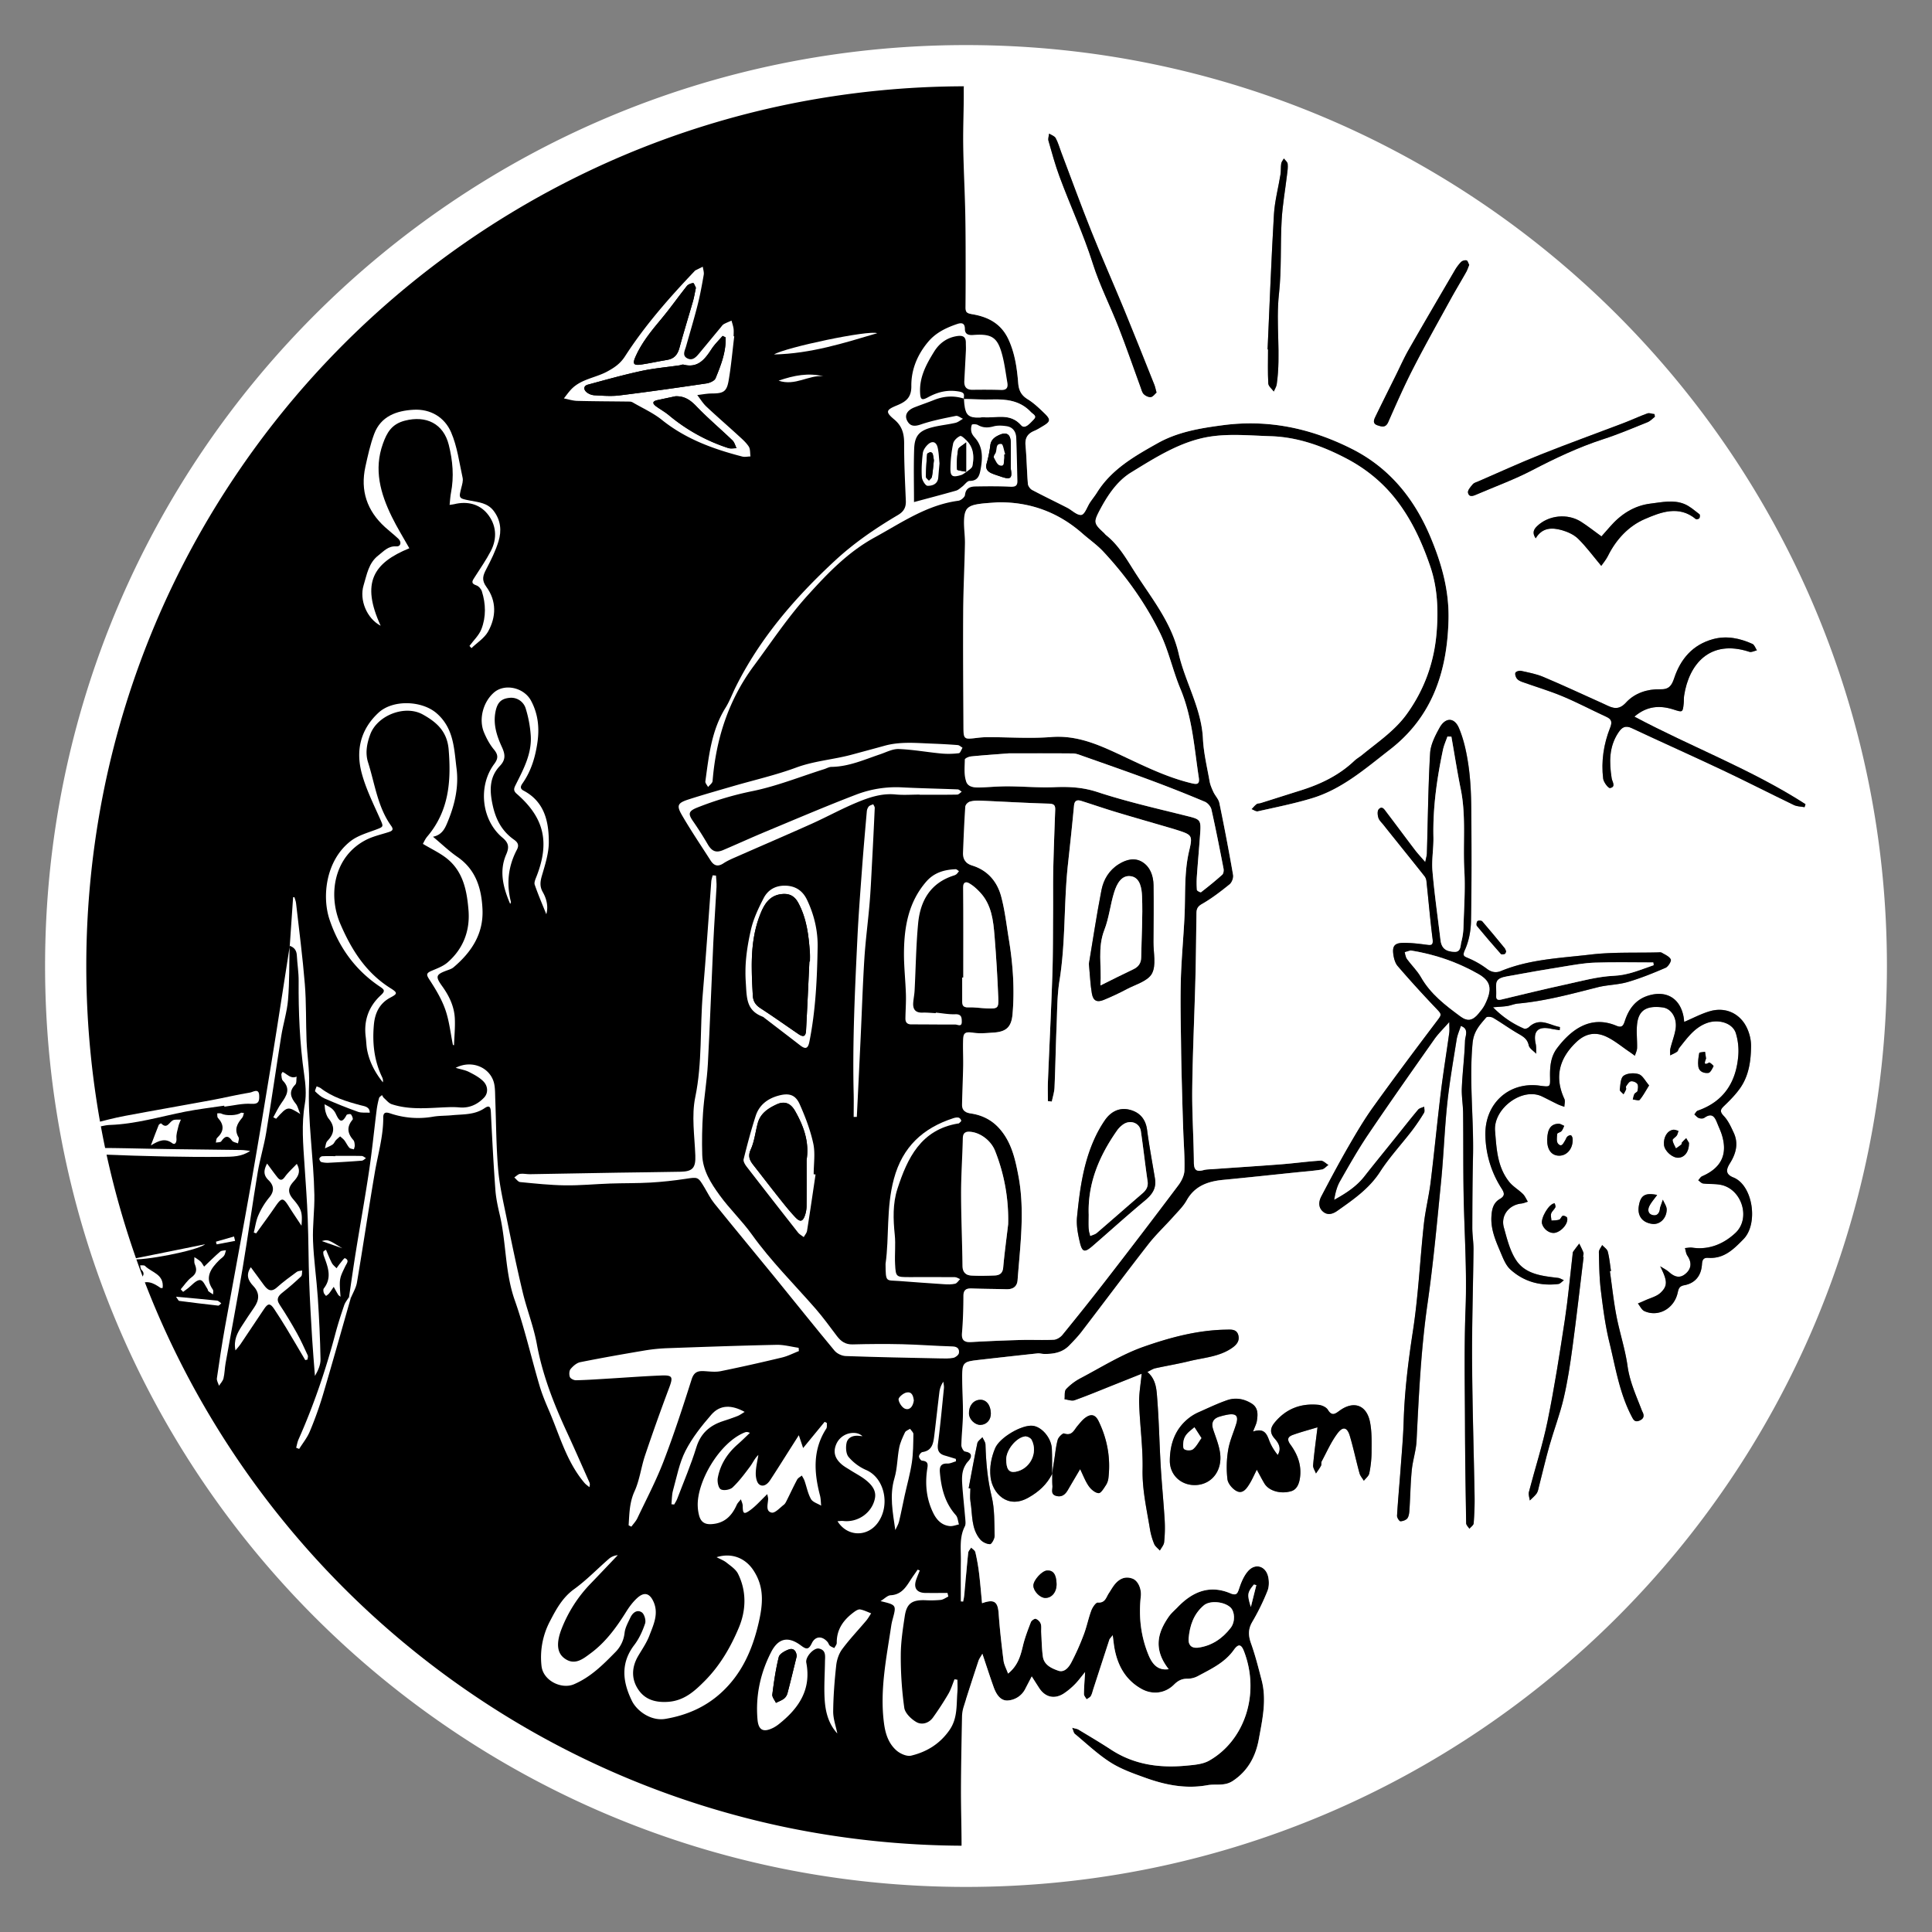 <?xml version="1.0" encoding="UTF-8"?> <svg xmlns="http://www.w3.org/2000/svg" width="3000" height="3000" viewBox="0 0 3000 3000"><rect x="0" y="0" width="3000" height="3000" fill="#808080" stroke="none"/><g id="f49597d8-511a-42ea-a177-cc730e6118ba" data-name="circle"><path d="M1500,123.33m0,0c185.86,0,366.15,36.4,535.85,108.18,163.93,69.34,311.16,168.6,437.6,295s225.7,273.67,295,437.6c71.78,169.7,108.18,350,108.18,535.85s-36.4,366.15-108.18,535.85c-69.34,163.93-168.6,311.16-295,437.6s-273.67,225.7-437.6,295c-169.7,71.78-350,108.18-535.85,108.18Zm0-23.33C726.8,100,100,726.8,100,1500S726.8,2900,1500,2900s1400-626.8,1400-1400S2273.2,100,1500,100Z" fill="#181716"></path></g><g id="b15240e9-6626-40f8-82bb-0170b437a04e" data-name="black"><path d="M2894.17,1405.28c-1-31.07-7.75-62-12.15-92.91-2.57-18-5.65-36-8.49-54l1.34-.17c-.3-4.53.05-9.22-1-13.57-11.5-48-21.34-96.4-35.41-143.59s-30.82-93.88-49.46-139.52c-17.34-42.45-36.46-84.51-58.9-124.44-27.49-48.9-56.77-97-90.88-141.83-19.54-25.68-37.59-52.63-58.67-77-29.55-34.12-60.62-67-92.37-99.15-21.93-22.19-46.32-41.94-69.21-63.21-35-32.49-69.46-65.49-110.12-91.15-44.68-28.2-87.35-60.23-134.11-84.35-66.06-34.08-134.52-63.74-203.06-92.67-32.17-13.58-66.52-22.76-100.61-30.89-60.72-14.47-120.94-32.15-183.44-37.72-57.23-5.1-114.52-10.09-171.9-12.57-34.08-1.48-68.41,1.49-102.58,3.37-28.31,1.56-56.59,4.09-84.82,6.91-13,1.3-25.77,4.37-38.66,6.56-31.16,5.29-62.76,8.73-93.39,16.2-48.5,11.82-97.06,24.23-144.26,40.29A1265.05,1265.05,0,0,0,918.09,234.7c-42.55,20.16-83.78,43.41-124.29,67.48-36.44,21.66-72,45-106.31,69.94-35.8,26.05-70.45,53.87-104,82.82-31.26,27-61.95,55.06-90,85.31-34.29,36.94-66.5,75.93-97.85,115.42-20.12,25.33-37.68,52.78-55.33,80C312.82,778,283,819.34,260,864.15c-26.4,51.57-47.51,106-68.71,160-14.89,38-28.4,76.78-38.33,116.27-12.48,49.56-20.93,100.15-30.59,150.4-4.25,22.1-8.54,44.34-10.43,66.71-2.67,31.64-3.34,63.46-4.49,95.21-1.14,31.1-4.22,62.37-2.16,93.28,3.52,52.45,9.72,104.75,16.15,156.94,3.4,27.62,9.17,55,14.76,82.28,5.8,28.29,11.21,56.8,19.41,84.43,12.7,42.81,26,85.62,42.08,127.21,17.46,45,36.87,89.46,58.44,132.64A1019.47,1019.47,0,0,0,320,2240c30.3,45.33,63.47,88.78,96.32,132.36,10.12,13.42,23.27,24.56,35,36.79,21.46,22.43,42.63,45.14,64.4,67.26q39.4,40,79.69,79.16c11.41,11.09,23.64,21.41,36,31.53,20.2,16.61,39.68,34.44,61.42,48.8,44.05,29.09,88.51,57.79,134.5,83.64,39.13,22,80.34,40.4,121.24,59.06,21.15,9.65,43.76,16.1,65.48,24.57,13.68,5.33,26.45,13.65,40.49,17.3,71.94,18.7,143.69,38.62,216.45,53.48,44.91,9.17,91.5,10.21,137.36,14.6,15.29,1.46,30.69,1.87,46,3,14.66,1.07,29.28,3,44,3.41,7.83.24,15.7-2.25,23.6-2.67,40.78-2.15,81.86-1.63,122.28-6.59,55.75-6.83,111.34-16.08,166.35-27.46,36.58-7.57,72-20.8,108-31.25,14.56-4.22,29.77-6.6,43.88-11.94,23.85-9,47.19-19.43,70.52-29.75,30-13.27,60.18-26.27,89.59-40.78,31.35-15.46,62.58-31.39,92.61-49.21,33.68-20,66.86-41.09,98.61-64,35.29-25.43,69.85-52.13,102.66-80.66,35.17-30.59,69.07-62.84,101.39-96.42,29.48-30.62,58.09-62.51,83.48-96.52,33.93-45.44,66.31-92.3,95.75-140.73,25.37-41.74,44.2-87.39,68.7-129.7,19.58-33.83,31.15-70.54,45.29-106.36,6.66-16.86,11.71-34.4,16.69-51.86,12.6-44.14,25.52-88.22,36.74-132.72,5.53-22,7.85-44.75,11.13-67.23,6.7-46,16.39-91.87,18.77-138.1C2897.45,1529.22,2896.18,1467.13,2894.17,1405.28Zm-1050.3-138c-46.83-11.71-94.08-22.37-139.85-37.41-22.47-7.39-43.66-8.46-66.39-7.54-23.84,1-47.78-1.13-71.68-1.31-13-.1-26.12.94-39.17,1.59-9.91.48-22.42,1.16-26.11-8.21-4.13-10.44-2.62-23.28-2.45-35,0-1.7,6.15-4.43,9.64-4.78,18.12-1.82,36.3-3,58.94-4.78,30.1,0,64.59-.15,99.07.17,4.92,0,9.94,2,14.7,3.71,34.9,12.33,69.87,24.47,104.57,37.37q43.2,16,85.73,33.91c4.41,1.85,9.18,7.38,10.22,12,6.87,30.49,12.86,61.17,18.8,91.85.58,3,0,7.68-2,9.46-10.57,9.52-21.66,18.48-32.92,27.18-.84.65-6.3-2.12-6.42-3.55a149.43,149.43,0,0,1,0-22.19c1.56-22,3.57-44.07,5.12-66.13C1865.16,1273,1863.44,1272.14,1843.87,1267.25ZM1834,1629.68c.29,23.87,1,47.73,1.63,71.58q.72,27.39,1.69,54.75c.71,20.5,2.47,41,1.82,61.47-.25,7.79-4.53,16.47-9.39,22.94q-55.44,73.78-112,146.78c-22.28,28.84-45.07,57.29-68.08,85.54-3.06,3.76-8.71,7.32-13.33,7.56-16.93.88-33.94-.08-50.9.39q-38.46,1.07-76.89,3.2c-10.47.57-15.85-1.8-14.83-14,1.61-19.14,2.14-38.41,2.21-57.62,0-10.76,5.74-11.82,14.22-11.5,17.43.64,34.88.64,52.32,1.15,10.15.29,16.81-3.73,17.61-14.24,4.07-53.87,11.46-107.8,1.31-161.7-5-26.27-10.76-52.41-29.43-73.49-12-13.56-27.08-20.94-44.44-23.52-8.79-1.3-13.87-4.78-13.7-13.7.37-19.83,1.33-39.64,1.71-59.47.24-12.53-.43-25.08-.17-37.61.26-12.86.9-16.79,15.58-14.58,10.56,1.59,21.64.48,32.43-.27,19.39-1.34,27.17-8.86,28.88-28.64,3.37-38.87.61-77.52-5.69-115.94-3.66-22.34-6.15-45-12-66.83-6.19-23.08-21-40.53-44.85-47.9-10.47-3.23-14.81-9.84-14.39-20.11.95-23.84,1.9-47.69,3.53-71.48.2-2.82,4.21-6.81,7.21-7.68,5.36-1.55,11.31-1.7,17-1.46,35.24,1.48,70.45,3.61,105.7,4.6,8,.23,10,2.72,9.72,9.74-1.11,30.67-2.31,61.34-3,92-.49,22.82-.1,45.65-.28,68.48-.25,32-.06,64-1.14,95.89-1.87,55.14-4.64,110.25-6.87,165.38-.41,10.12-.06,20.26-.06,30.4l6.07.73c1.45-7.33,3.88-14.61,4.19-22,1.38-31.92,1.89-63.88,3.22-95.8,1-23.36.79-47,4.5-70,9.66-59.78,6.57-120.35,13.09-180.28,3.32-30.41,6.6-60.83,9.44-91.29.77-8.31,4.91-9.5,11.45-7.43,17.77,5.61,35.4,11.71,53.24,17.09,27.29,8.25,54.71,16.05,82.08,24.05,3.83,1.12,7.68,2.22,11.48,3.44,25,8,26.37,8.37,20.53,32.91-8,33.78-5.54,67.93-7.21,102-1.63,33.46-4.9,66.86-5.75,100.34C1832.66,1558.89,1833.62,1594.3,1834,1629.68Zm-338.52-251.8c-.08-8.73,4.79-9,9.47-6.28,6.25,3.56,11.83,8.69,16.81,14,18,19.18,20.59,43.85,22.57,68.29q3.86,47.71,5.77,95.57c.64,16.35-.88,17-17.82,16.38-9.66-.36-19.33-2-28.94-1.62-7.08.26-9.31-2.44-9.32-8.65v-37.67l1.65,0C1495.71,1471.21,1495.92,1424.54,1495.52,1377.88Zm-3.15,475c0-28.35,2.05-56.69,2.69-85.05.19-8.28,3.29-11,11.37-10.44,16,1.13,32.55,13.87,38.73,29.57a288.17,288.17,0,0,1,20.31,114c-2.64,22.46-5.69,44.88-7.72,67.39-.81,9-5.83,11.94-13.29,12.22-12,.47-24,.79-35.94.12-8.68-.49-13.88-4.8-14-15C1494.16,1928,1492.4,1890.47,1492.37,1852.9Zm357-636.88c-42.48-10.31-80.88-30.69-120.19-48.68-30.87-14.13-61.31-25.62-96.69-22.85-32.73,2.57-65.85.21-98.8.18a146,146,0,0,0-17.08,1.21c-20.22,2.35-20.52,2.41-20.63-18.41-.32-59.2-.74-118.41-.38-177.6.22-35.22,2.09-70.42,2.74-105.64.22-11.94-1.79-23.93-1.42-35.85.55-18,5.42-23.07,23.24-25.76,9.56-1.45,19.3-1.78,29-2.61,50.32-.79,94.17,15.37,131.86,48.57,10.67,9.4,22.57,17.61,32.2,27.94,35.07,37.63,64.94,79.43,87.65,125.38,13.72,27.75,20.09,59,32.11,87.74,18.57,44.34,21.44,91.54,28.56,138C1863.23,1219,1857.57,1218,1849.38,1216Zm-263.75-555.7c-17.28-19.69-38.76-10.7-58.71-12.44-1.67-.15-3.39.35-5.09.43-17.35.77-22.51-3.63-24.41-20.86-.29-2.64-.36-5.31-.52-8,14.33.33,28.68,1.23,43,.81,22.73-.67,44.15,1.62,60.86,19.49,3.26,3.49,10.28,5.86,4.29,11.74C1599.7,656.77,1591.67,667.2,1585.63,660.32Zm-93.45,77.39c-13.47,4.06-16.73,2.06-16.32-11.73a207.5,207.5,0,0,1,4.17-37.15c1-4.66,6.25-9.73,10.83-11.73,2.12-.94,7.78,4.53,10.93,7.93,10.27,11.07,10.88,24.8,8.15,38.47-.74,3.72-6.29,6.48-9.64,9.68l.51-.49C1498,734.4,1495.28,736.78,1492.18,737.71Zm-33.36-18.2c-.71,8.27-1.36,15-1.87,21.82-.79,10.44-9.28,13.17-16.7,13-3.16-.07-8.42-8.56-8.76-13.49-.83-12.29,0-24.8,1.46-37.07.55-4.63,3.89-9.63,7.35-13,7.08-7,13.78-5,15.83,4.82C1457.88,703.83,1458.08,712.43,1458.82,719.51Zm1422.1,872.75c-.88,37.94-7.63,75.81-12.87,113.56q-6.81,49.11-16.37,97.81c-3.36,17.12-9.35,33.73-14.48,50.48-13.35,43.63-25.43,87.71-40.67,130.67-22.68,64-50.38,126.08-85.83,183.93-36.81,60.06-75.63,119.06-116.7,176.28-26.81,37.36-58,71.82-89.45,105.56-29.05,31.19-59.94,60.89-92,89s-65.54,55-100.1,80c-36.81,26.69-74.57,52.43-113.84,75.28-39.81,23.16-81.42,43.48-123.27,62.81-38.19,17.64-77.06,34.39-116.9,47.74-49.06,16.44-98.94,31.15-149.39,42.57-55.87,12.65-112.6,22-169.33,30.3-29.58,4.31-60,3.21-90,4.54-14.24.64-28.5,1-42.72,1.92-10.45.66-13.91-3.95-13.89-14.14.06-30.83-1-61.66-.93-92.49.12-37.54.9-75.08,1.63-112.62a54.55,54.55,0,0,1,2.5-15.1c7.5-23.94,15.28-47.8,23.15-71.62,1-3.06,3.13-5.76,5.94-10.77,6.42,19.06,11.64,35.29,17.36,51.34,3.79,10.63,10.11,21.78,21.93,21.19a32.74,32.74,0,0,0,27.29-18c2.84-5.53,5.73-11,10.07-19.37,4.64,7.24,8.1,12.71,11.63,18.14,9.32,14.3,23.79,17.7,38.18,8.35a106.94,106.94,0,0,0,17-14.1c5.13-5.12,9.4-11.09,16-19.08-.76,13.19-1.68,23.65-1.74,34.11,0,2.7,2.66,5.42,4.1,8.13,2.25-1.65,5.28-2.85,6.56-5.06,2-3.38,2.74-7.44,4-11.23q12.39-38.17,24.82-76.34c.48-1.44,1.88-2.57,5.17-6.91,1.16,8.63,1.69,14.47,2.74,20.22,4.94,27,17.3,49.35,41.94,63.13,17.06,9.54,36.63,7.17,50.52-6.63,6.19-6.15,12.11-9.31,20.88-9.15a34.69,34.69,0,0,0,16.32-4.16c20.32-10.94,41.49-20.67,55.62-40.49,7.19-10.09,11.63-9.11,16,2.43,25.19,66.25.47,138.34-54.18,169.36-10.16,5.77-23.61,6.71-35.73,7.84-41.31,3.89-80.85-1.44-116.58-24.78-16.62-10.86-33.74-21-50.75-31.23-2.13-1.28-4.91-1.48-9.81-2.87,2,4.81,2.37,8,4.13,9.46,18.27,15.15,35.65,31.8,55.55,44.45,16.65,10.57,36,17.33,54.75,24.06,30.83,11.06,62.53,17.27,95.57,11.25,13.07-2.38,26.48,2,39.5-6.62,23.87-15.76,35.68-38.68,40.42-64.85,5.44-30,12.45-60.55,4.45-91.37-5-19.23-9.84-38.6-16.51-57.27-4.38-12.27-4.78-22.28,2.19-33.91a353.5,353.5,0,0,0,23.27-47.56c2.61-6.38,2.7-14.76,1.22-21.65-3.67-17.19-20-22.18-31.41-9.18-6.47,7.35-10.61,17.38-13.74,26.88-2.65,8.07-4.27,11.53-13.73,7.54-32.39-13.65-58.8-2.3-81.68,21.43-4.74,4.92-10.15,9.41-14,15-14.84,21.52-26.19,48.1,0,81.41-14.12,2-23.91-4.33-31-21.23-12.31-29.45-15.82-60.21-12.29-91.83,1.3-11.64-4.25-24.32-12.85-27.56-11.14-4.2-20.19,0-27.35,8.53-3.63,4.34-6.35,9.44-9.51,14.17-4.25,6.35-5.47,15.31-17.1,14.41-3.12-.25-8.28,7.43-10.12,12.36-4.57,12.22-7,25.23-11.68,37.41a380.24,380.24,0,0,1-19.42,43.55c-3.89,7.28-10.7,15.91-20.23,12.52-10.37-3.68-22.06-8.81-23.86-22.06-1.68-12.37-1.79-24.95-2.53-37.44-.26-4.51.62-9.37-.78-13.46a13.6,13.6,0,0,0-7.7-7.6c-1.9-.6-6.66,2.72-7.63,5.23-4.68,12.17-9.42,24.45-12.4,37.1-3.72,15.73-8,30.65-23,42.72-2.71-7.58-6.16-13.69-7-20.13-3.06-24.26-5.85-48.59-7.58-73-1.31-18.54-6.73-22.91-25.79-16.16-1.56-16-2.78-31.65-4.7-47.24a306,306,0,0,0-5.69-32c-.64-2.74-4.26-4.78-6.52-7.15-1.59,2.67-4.31,5.23-4.6,8-2.3,22.13-4.11,44.3-6.16,66.46-.29,3.16-1.09,6.27-1.65,9.41l-3.65-.24c0-20.93-.23-41.87.07-62.79.26-18.07-2.7-36.5,6.13-53.75,1.65-3.22,1-7.85.69-11.77-1.44-17.51-3.43-35-4.66-52.5-.92-13.12-.82-25.83,9.37-36.76,5.28-5.67,7.76-13.43-5.21-15.23-2.36-.33-5.64-6.44-5.58-9.83.31-15.83,2.23-31.63,2.44-47.46.23-17.66-1-35.34-1.16-53-.21-28.87.06-29,28.77-32.26,29.4-3.32,58.79-6.63,88.21-9.76,3.27-.35,6.66.77,10,.84,14.58.3,28.44-2,39.17-13,6.75-6.93,13.54-13.94,19.41-21.6,34.6-45.15,68.59-90.78,103.56-135.64,11.87-15.22,26.15-28.56,39-43,7.2-8.08,15.26-15.86,20.46-25.16,12.71-22.69,33.18-29.64,57-31.93,38-3.63,75.85-7.73,113.77-11.64,13.06-1.35,26.19-2.25,39.13-4.36,3.78-.62,7-4.69,10.48-7.17-4.05-2.36-8.25-7-12.15-6.72-20.38,1.26-40.66,4.11-61,5.7-35.72,2.79-71.49,5-107.23,7.58-4.55.32-9.24.26-13.58,1.44-10.41,2.81-15.08.73-15.19-11.51-.34-38.17-3-76.34-2.56-114.49.65-56.27,3.36-112.52,4.85-168.78.91-34.59,1.21-69.19,1.7-103.78.09-6.54,1.45-10.53,8.45-14.52,15.24-8.69,29.32-19.57,43-30.6,3.54-2.85,6.23-10,5.45-14.45q-9.76-56.12-21.33-111.9c-1.26-6.07-6.52-11.21-9.25-17.09-2.52-5.43-5-11.14-6-17-3.88-21.87-9.2-43.75-10.28-65.81-2.3-47.19-27.43-87.4-37.65-131.88-11-47.85-40.83-84.51-66.34-124.06-13.81-21.41-26-43.9-46.47-60.14-1.33-1.06-2.29-2.56-3.55-3.71-15.49-14.16-16-16.44-6.23-35,12.14-22.91,26.92-45.21,48.68-58.55,38.21-23.41,77.12-48.41,122-55.54,30.87-4.91,63.18-1.72,94.8-.74,41.9,1.31,80.67,15.32,117.25,34.47,30.42,15.93,56.94,37.39,78.17,65,23.91,31,39.88,66.2,52.35,102.78,11.29,33.14,12.67,67.76,9.82,102.67-3.82,46.68-19.19,89-46.51,126.8-18.58,25.68-45,43.31-69.17,63.13-4,3.25-8.56,5.8-12.27,9.31-23.72,22.49-52.24,36.16-83,45.8-20.67,6.48-41.3,13.09-62,19.59-2.17.68-4.89.43-6.57,1.68-3,2.2-5.36,5.23-8,7.91,3.31,1.21,7,4,9.85,3.39,28.23-6.38,56.71-12,84.36-20.41,46.85-14.22,83.31-46.4,120.92-75.52,65.26-50.55,88.76-120.17,90.9-200.89,1.22-46.08-10.62-87.64-27.78-128.64-25-59.65-63.5-107.79-122.38-137.44-63.07-31.77-129-46.12-200.11-36.74-35.43,4.67-70.12,10.41-101.34,27.94-35.63,20-71.52,40.31-94.19,76.56-3.32,5.3-7.31,10.16-10.79,15.36-4.55,6.82-8.2,18.67-13.51,19.42-6.71,1-14.57-7.32-22.16-11.19-18-9.22-36.35-18-54.22-27.48-3.12-1.66-6.36-6.15-6.64-9.58-1.64-19.86-1.87-39.85-3.68-59.69-1.06-11.59,3.41-18.28,13.63-22.54,4.7-1.95,9.06-4.77,13.46-7.38,11.81-7,12.44-10.12,2.28-19.95-8.13-7.86-16.49-15.89-26-21.75-9.93-6.1-13.77-13.59-14.71-24.89-1.91-23.22-5-46-15.07-67.92-11.44-24.78-31.7-35.07-56.1-39.21-7.89-1.34-10.83-2.65-10.74-10.68.32-31.19.3-62.39.2-93.58-.07-21.13-.26-42.26-.81-63.38-.83-31.93-2.54-63.84-2.92-95.78-.34-28.32,1.08-56.66.8-85-.12-11.21,2.16-16.64,14.93-16.1,79.21,3.36,159.06,4.48,236.47,21.53,83.27,18.34,167.52,35.44,246.48,69.12,66.46,28.35,133.78,55.22,195.43,93.8,23.68,14.82,48.63,27.7,71.75,43.33,52.87,35.73,104.6,73.06,151.37,116.77,20.85,19.48,43,37.64,62.81,58.13,30.46,31.54,60.61,63.57,88.64,97.26C2593.2,658,2620.7,693.77,2646,730.85c26.58,39,51.53,79.26,74.2,120.62a1060,1060,0,0,1,53.49,113.76c19.09,47.48,36.56,95.77,51.57,144.68,14,45.67,26.28,92.17,35,139.1,9,48.52,15.5,97.86,18.18,147.11C2882,1461.37,2882.43,1526.91,2880.92,1592.26ZM1845.71,2544c1.76-19.73,7.8-37.92,23.6-51.22,9.42-7.93,31.29-6,41.24,3.14,6.75,6.17,8.06,22,.4,31.86-12.83,16.61-29.52,28-51,30.76C1849,2559.59,1844.88,2553.27,1845.71,2544Zm101.36-83.55,3.74.94c-2.62,10.45-5.23,20.9-8.49,33.9C1936.25,2476,1936.84,2472.7,1947.07,2460.45Z"></path><path d="M1500,134a1376.78,1376.78,0,0,1,275.36,27.75,1358.26,1358.26,0,0,1,488.34,205.5,1370.14,1370.14,0,0,1,495,601.06,1358.28,1358.28,0,0,1,79.57,256.33,1380.06,1380.06,0,0,1,0,550.72,1358.26,1358.26,0,0,1-205.5,488.34,1370.14,1370.14,0,0,1-601.06,495,1358.28,1358.28,0,0,1-256.33,79.57,1380.06,1380.06,0,0,1-550.72,0,1358.26,1358.26,0,0,1-488.34-205.5,1370.14,1370.14,0,0,1-495-601.06,1358.28,1358.28,0,0,1-79.57-256.33,1380.06,1380.06,0,0,1,0-550.72A1358.26,1358.26,0,0,1,367.25,736.3a1370.14,1370.14,0,0,1,601.06-495,1358.28,1358.28,0,0,1,256.33-79.57A1376.78,1376.78,0,0,1,1500,134m0-64C710.23,70,70,710.23,70,1500S710.23,2930,1500,2930s1430-640.23,1430-1430S2289.77,70,1500,70Z" fill="#fff"></path></g><g id="f5ee9535-c00c-4d35-8f5b-57d325b4e587" data-name="artwork"><path d="M1525.46,2568c6.42,19.06,11.64,35.29,17.36,51.34,3.79,10.63,10.11,21.78,21.93,21.19a32.74,32.74,0,0,0,27.29-18c2.84-5.53,5.73-11,10.07-19.37,4.64,7.24,8.1,12.71,11.63,18.14,9.32,14.3,23.79,17.7,38.18,8.35a106.94,106.94,0,0,0,17-14.1c5.13-5.12,9.4-11.09,16-19.08-.76,13.19-1.68,23.65-1.74,34.11,0,2.7,2.66,5.42,4.1,8.13,2.25-1.65,5.28-2.85,6.56-5.06,2-3.38,2.74-7.44,4-11.23q12.39-38.17,24.82-76.34c.48-1.44,1.88-2.57,5.17-6.91,1.16,8.63,1.69,14.47,2.74,20.22,4.94,27,17.3,49.35,41.94,63.13,17.06,9.54,36.63,7.17,50.52-6.63,6.19-6.15,12.11-9.31,20.88-9.15a34.69,34.69,0,0,0,16.32-4.16c20.32-10.94,41.49-20.67,55.62-40.49,7.19-10.09,11.63-9.11,16,2.43,25.19,66.25.47,138.34-54.18,169.36-10.16,5.77-23.61,6.71-35.73,7.84-41.31,3.89-80.85-1.44-116.58-24.78-16.62-10.86-33.74-21-50.75-31.23-2.13-1.28-4.91-1.48-9.81-2.87,2,4.81,2.37,8,4.13,9.46,18.27,15.15,35.65,31.8,55.55,44.45,16.65,10.57,36,17.33,54.75,24.06,30.83,11.06,62.53,17.27,95.57,11.25,13.07-2.38,26.48,2,39.5-6.62,23.87-15.76,35.68-38.68,40.42-64.85,5.44-30,12.45-60.55,4.45-91.37-5-19.23-9.84-38.6-16.51-57.27-4.38-12.27-4.78-22.28,2.19-33.91a353.5,353.5,0,0,0,23.27-47.56c2.61-6.38,2.7-14.76,1.22-21.65-3.67-17.19-20-22.18-31.41-9.18-6.47,7.35-10.61,17.38-13.74,26.88-2.65,8.07-4.27,11.53-13.73,7.54-32.39-13.65-58.8-2.3-81.68,21.43-4.74,4.92-10.15,9.41-14,15-14.84,21.52-26.19,48.1,0,81.41-14.12,2-23.91-4.33-31-21.23-12.31-29.45-15.82-60.21-12.29-91.83,1.3-11.64-4.25-24.32-12.85-27.56-11.14-4.2-20.19,0-27.35,8.53-3.63,4.34-6.35,9.44-9.51,14.17-4.25,6.35-5.47,15.31-17.1,14.41-3.12-.25-8.28,7.43-10.12,12.36-4.57,12.22-7,25.23-11.68,37.41a380.24,380.24,0,0,1-19.42,43.55c-3.89,7.28-10.7,15.91-20.23,12.52-10.37-3.68-22.06-8.81-23.86-22.06-1.68-12.37-1.79-24.95-2.53-37.44-.26-4.51.62-9.37-.78-13.46a13.6,13.6,0,0,0-7.7-7.6c-1.9-.6-6.66,2.72-7.63,5.23-4.68,12.17-9.42,24.45-12.4,37.1-3.72,15.73-8,30.65-23,42.72-2.71-7.58-6.16-13.69-7-20.13-3.06-24.26-5.85-48.59-7.58-73-1.31-18.54-6.73-22.91-25.79-16.16-1.56-16-2.78-31.65-4.7-47.24a306,306,0,0,0-5.69-32c-.64-2.74-4.26-4.78-6.52-7.15-1.59,2.67-4.31,5.23-4.6,8-2.3,22.13-4.11,44.3-6.16,66.46-.29,3.16-1.09,6.27-1.65,9.41l-3.65-.24c0-20.93-.23-41.87.07-62.79.26-18.07-2.7-36.5,6.13-53.75,1.65-3.22,1-7.85.69-11.77-1.44-17.51-3.43-35-4.66-52.5-.92-13.12-.82-25.83,9.37-36.76,5.28-5.67,7.76-13.43-5.21-15.23-2.36-.33-5.64-6.44-5.58-9.83.31-15.83,2.23-31.63,2.44-47.46.23-17.66-1-35.34-1.16-53-.21-28.87.06-29,28.77-32.26,29.4-3.32,58.79-6.63,88.21-9.76,3.27-.35,6.66.77,10,.84,14.58.3,28.44-2,39.17-13,6.75-6.93,13.54-13.94,19.41-21.6,34.6-45.15,68.59-90.78,103.56-135.64,11.87-15.22,26.15-28.56,39-43,7.2-8.08,15.26-15.86,20.46-25.16,12.71-22.69,33.18-29.64,57-31.93,38-3.63,75.85-7.73,113.77-11.64,13.06-1.35,26.19-2.25,39.13-4.36,3.78-.62,7-4.69,10.48-7.17-4.05-2.36-8.25-7-12.15-6.72-20.38,1.26-40.66,4.11-61,5.7-35.72,2.79-71.49,5-107.23,7.58-4.55.32-9.24.26-13.58,1.44-10.41,2.81-15.08.73-15.19-11.51-.34-38.17-3-76.34-2.56-114.49.65-56.27,3.36-112.52,4.85-168.78.91-34.59,1.21-69.19,1.7-103.78.09-6.54,1.46-10.53,8.45-14.52,15.24-8.69,29.32-19.57,43-30.6,3.54-2.85,6.23-10,5.45-14.45q-9.76-56.12-21.33-111.9c-1.26-6.07-6.52-11.21-9.25-17.09-2.52-5.43-5-11.14-6-17-3.88-21.87-9.2-43.75-10.28-65.81-2.3-47.19-27.43-87.4-37.65-131.88-11-47.85-40.83-84.51-66.34-124.06-13.81-21.41-26-43.9-46.47-60.14-1.33-1.06-2.29-2.56-3.55-3.71-15.49-14.16-16-16.44-6.23-35,12.15-22.91,26.92-45.21,48.68-58.55,38.21-23.41,77.12-48.41,122-55.54,30.87-4.91,63.18-1.72,94.8-.74,41.9,1.31,80.67,15.32,117.25,34.47,30.42,15.93,56.94,37.39,78.17,65,23.91,31,39.88,66.2,52.35,102.78,11.29,33.14,12.67,67.76,9.82,102.67-3.82,46.68-19.19,89-46.51,126.8-18.58,25.68-45,43.31-69.17,63.13-4,3.25-8.56,5.8-12.27,9.31-23.72,22.49-52.24,36.16-83,45.8-20.67,6.48-41.3,13.09-62,19.59-2.17.68-4.89.43-6.57,1.68-3,2.2-5.36,5.23-8,7.91,3.31,1.21,7,4,9.85,3.39,28.23-6.38,56.71-12,84.36-20.41,46.85-14.22,83.31-46.4,120.92-75.52,65.26-50.55,88.76-120.17,90.9-200.89,1.22-46.08-10.62-87.64-27.78-128.64-25-59.65-63.5-107.79-122.38-137.44-63.07-31.77-129-46.12-200.11-36.74-35.43,4.67-70.12,10.41-101.34,27.94-35.63,20-71.52,40.31-94.19,76.56-3.32,5.3-7.31,10.16-10.79,15.36-4.55,6.82-8.2,18.67-13.51,19.42-6.71,1-14.57-7.32-22.16-11.19-18-9.22-36.35-18-54.22-27.48-3.12-1.66-6.36-6.15-6.64-9.58-1.64-19.86-1.87-39.85-3.68-59.69-1.06-11.59,3.41-18.28,13.63-22.54,4.7-1.95,9.06-4.77,13.46-7.38,11.81-7,12.44-10.12,2.28-19.95-8.13-7.86-16.49-15.89-26-21.75-9.93-6.1-13.77-13.59-14.71-24.89-1.91-23.22-5-46-15.07-67.92-11.44-24.78-31.7-35.07-56.1-39.21-7.89-1.34-10.83-2.65-10.74-10.68.32-31.19.3-62.39.2-93.58-.07-21.13-.25-42.26-.81-63.38-.83-31.93-2.54-63.84-2.92-95.78-.34-28.32,1.08-56.66.8-85-.12-11.21,2.16-16.64,14.93-16.1,79.21,3.36,159.06,4.48,236.47,21.53,83.27,18.34,167.52,35.44,246.48,69.12,66.46,28.35,133.78,55.22,195.43,93.8,23.68,14.82,48.63,27.7,71.75,43.33,52.87,35.73,104.6,73.06,151.37,116.77,20.85,19.48,43,37.64,62.81,58.13,30.46,31.54,60.61,63.57,88.64,97.26C2593.2,658,2620.7,693.77,2646,730.85c26.58,39,51.53,79.26,74.2,120.62a1060,1060,0,0,1,53.49,113.76c19.09,47.48,36.56,95.77,51.57,144.68,14,45.67,26.28,92.17,35,139.1,9,48.52,15.5,97.86,18.18,147.11,3.54,65.25,4,130.79,2.5,196.14-.88,37.94-7.63,75.81-12.87,113.56q-6.81,49.11-16.37,97.81c-3.36,17.12-9.35,33.73-14.48,50.48-13.35,43.63-25.43,87.71-40.67,130.67-22.68,64-50.38,126.08-85.83,183.93-36.81,60.06-75.63,119.06-116.7,176.28-26.81,37.36-58,71.82-89.45,105.56-29.05,31.19-59.94,60.89-92,89s-65.54,55-100.1,80c-36.81,26.68-74.57,52.42-113.84,75.27-39.81,23.16-81.42,43.48-123.27,62.81-38.19,17.64-77.06,34.39-116.9,47.74-49.06,16.44-98.94,31.15-149.39,42.57-55.88,12.65-112.6,22-169.33,30.29-29.58,4.32-60,3.22-90,4.55-14.24.64-28.5,1-42.72,1.92-10.45.66-13.91-3.95-13.89-14.14.06-30.83-1-61.66-.93-92.49.12-37.54.9-75.08,1.63-112.62a54.55,54.55,0,0,1,2.5-15.1c7.5-23.94,15.28-47.8,23.15-71.62C1520.53,2575.74,1522.65,2573,1525.46,2568Zm108.17-279.24c-.09-13.08.24-26.18-.38-39.23-.8-16.66-15.46-33.88-29.48-35.58-17.13-2.07-51.79,18.38-58.66,35-5.92,14.35-8.81,29.33-7,44.91,2.9,24.49,25.93,49.75,58.06,32,16.81-9.31,29.35-20.83,37.75-37.58.06,6.27-.2,12.56.27,18.79.42,5.67-3.32,13.18,5.68,15.71,8.62,2.43,14.08-1.87,18.18-8.91,6.18-10.59,12.42-21.14,19.15-32.6,4.65,9.47,8,18.69,13.42,26.44,3.51,5,9.93,10.52,15.32,10.82,3.68.2,8.31-7.88,11.61-12.87a26.41,26.41,0,0,0,3.67-11.3c3.45-30.75-1.93-60.16-15.45-87.81-5.33-10.89-12.56-11.62-22.12-3.84-3.9,3.19-7,7.38-10.35,11.23-5.54,6.38-8.56,16.35-21,11.91-2-.72-8.74,5.67-9.87,9.72-2.86,10.23-3.78,21-5.45,31.57C1635.85,2274.36,1634.75,2281.57,1633.63,2288.79Zm684.79-724.68c8.55-.72,15.32-.95,22-1.95,5.61-.85,11-3.34,16.62-3.85,42.23-3.81,82.89-14.9,123.77-25.28,15.28-3.88,31.62-3.77,46.69-8.16,20.09-5.85,39.63-13.81,58.88-22.09,4.11-1.76,9.36-10.43,8.1-13-2.29-4.68-8.9-7.45-14-10.45-1.75-1-4.48-.52-6.76-.47-34.54.88-69.38-.71-103.54,3.33-46.81,5.55-94.65,7.14-139.24,25.55-7.84,3.24-14.87,2.07-22.2-3.54a135.89,135.89,0,0,0-28.06-16.13c-7.27-3.18-10.25-3.36-5.73-13.39,6.08-13.54,9.05-29.48,9.32-44.46,1.05-58.54.9-117.1.38-175.65-.19-22.2-1.22-44.58-4.41-66.51-2.84-19.49-7-39.37-14.62-57.4-7.21-17.15-21.18-16.94-30.21-.54-6.73,12.23-13.85,26-14.63,39.43-3,51.75-3.48,103.66-5,155.5-.11,3.57-1.29,7.11-2.54,13.64-6.75-7.86-11.79-13.18-16.21-19-14.86-19.52-29.41-39.29-44.3-58.8-2.88-3.77-6.5-10.29-11.82-4.18-2.31,2.66-1.71,9.17-.39,13.27s5.15,7.42,8,11c4.57,5.82,9.2,11.58,13.83,17.36,16.62,20.72,33.31,41.4,49.8,62.23a15.36,15.36,0,0,1,2.94,7.55c3.23,30.06,5.78,60.2,9.58,90.18,1.35,10.65-3.17,9.48-10.43,8.54-11.82-1.53-23.79-3-35.66-2.77-12.69.22-16.56,4.84-15,17.12.82,6.56,2.76,14.13,6.89,18.92,18.91,21.95,38.45,43.39,58.41,64.39,10.8,11.35,10.57,10.16,1.07,22.76-32.94,43.61-65.7,87.36-97.58,131.74-13.95,19.42-26.19,40.16-38.14,60.91-14.79,25.65-28.72,51.81-42.47,78-4.17,7.94-4.84,17.14,2.88,23.62,7.17,6,15.11,3.53,22.09-1.41,24.62-17.42,49.28-34.22,66.33-60.64,14.47-22.42,32.92-42.26,49.26-63.5a317.65,317.65,0,0,0,19-28c1.44-2.36.26-6.33.29-9.55-3.22,1.52-7.43,2.21-9.51,4.69-12,14.31-23.52,29-35.22,43.62-16.07,20-32.33,39.91-48.2,60.09-12.45,15.82-28.84,26.38-46.84,36.26,1.68-10.45,4.12-20.35,9-28.87,14.1-24.72,28.16-49.57,44.07-73.13,33.49-49.59,68-98.49,102.44-147.42,6.24-8.85,14.23-16.47,23.23-26.73,0,8,.53,12.52-.08,16.91-4.28,30.89-9.33,61.69-13.11,92.63-5.66,46.42-10.11,93-15.82,139.4-2.7,21.87-8.18,43.42-10.54,65.32-6,55-8.5,110.53-16.88,165.15-7.18,46.78-13,93.38-14.43,140.65-.73,24.49-3,48.94-4.74,73.39s-4.09,48.78-5.55,73.2c-.18,2.93,3.49,8.64,5.32,8.61,3.84-.05,9.24-2.09,11.07-5.09,2.46-4.06,2.66-9.77,3-14.82,1.28-19.92,1.55-39.94,3.52-59.78,1.52-15.17,6.63-30.06,7.39-45.21,3.57-71.14,6.88-142.19,17-212.9,9-63,14.81-126.41,21.08-189.74,4-40.27,5.33-80.81,9.57-121,3.51-33.31,9.32-66.39,14.59-99.5,1.14-7.19,4.32-14,6.56-21.06,13.2,4.53,6.67,15.57,6.43,23.2-.76,24.34-3.9,48.6-4.93,72.93-.55,13,1.89,26.13,2,39.2.46,42.55,0,85.12.8,127.66,1.1,58.54,5.23,116.95,3,175.65-2.31,59.77-1.09,119.69-.9,179.55.16,51.31,1,102.63,1.84,153.94.05,2.89,3.29,5.72,5,8.59,2.31-2.81,6.4-5.47,6.63-8.43,1.08-14,1.66-28.17,1.42-42.25-1.2-69.95-3.48-139.89-3.87-209.84-.33-57.55,1.59-115.11,2.19-172.67.12-11.37-1.87-22.76-1.85-34.14.08-37,.26-73.9,1.09-110.84,1.31-58.56-6.17-117-.68-175.79,1.74-18.71,11.25-28.32,21.09-39.92,1.49-1.75,8-1.16,10.91.55,13.21,7.84,25.67,17,39,24.61,7.63,4.4,14.1,8,16.21,18,1.07,5,7.6,8.8,11.66,13.14-.22-5.07.29-10.3-.79-15.18-4.45-20,3.52-28,24-23.6,4.37.93,8.83,1.46,13.25,2.17l.3-4.88c-15.89-2.63-31.24-15.7-48.11.13-1.77,1.66-5.55,3.21-7.39,2.44A147.43,147.43,0,0,1,2318.42,1564.11Zm296.81,22.66c-.21-1.75-.43-5-1-8.21-5.41-28.48-26.62-41.13-54.28-32.77-20,6.06-30.73,20.72-36.85,39.49-2.26,6.93-4.37,11.15-13.09,7.47-38.85-16.41-69.16,4.34-92.18,34.84-10.14,13.44-11.22,29.36-10.89,45.44.29,14.8.34,14.8-14.73,12.92-1.13-.15-2.26-.34-3.39-.47-46.43-5.24-83.59,28.42-82.3,77.69a157.83,157.83,0,0,0,25.05,82.06c4.57,7.18,5.73,11.64-2.44,16.37-10.63,6.16-12.68,16.51-13.26,27.92-1,19.62,6.54,36.93,13.88,54.21,4.12,9.68,8.15,20.68,15.56,27.42,20.81,18.95,46.41,26,74.47,22.59,3.07-.38,5.77-3.85,8.64-5.88-3.07-1.25-6.05-3.24-9.22-3.62-24.52-2.93-50.47-5.41-65.09-27.72-9.62-14.7-14.06-33.19-18.88-50.53-5.18-18.63,7.87-35.13,27.16-37.2,3.42-.37,6.71-1.88,10.07-2.86-2.52-4-4.39-8.75-7.69-12-6.78-6.66-15.53-11.6-21.34-18.93-18.34-23.14-19.59-50.79-21.87-79.13-2.76-34.39,42.1-68.23,73.05-53.31,8.17,3.94,16.17,8.21,24.34,12.13,3.28,1.58,6.81,2.62,10.22,3.9.07-4.13,1.57-8.93,0-12.3-15.4-33.18-8.57-62.41,18.61-88.23,14.67-13.94,30.27-16.08,46.94-8.19,12.58,6,23.57,15.29,35.23,23.16,3,2,5.83,4.18,8.74,6.28,1.19-4,3.29-8,3.4-12.06.34-12.5-1.38-25.17.07-37.5,2.5-21.35,14.81-28.63,39.62-25.49,13.58,1.72,22.91,16.69,20,34-1.68,10-5.54,19.73-7.95,29.68-.84,3.43-.27,7.19-.34,10.8,3.61-1.87,7.47-3.4,10.73-5.75,1.66-1.2,2-4.11,3.39-5.86,12.11-15.06,23.24-31.28,42.47-38.47,18.53-6.94,40.55-.08,45.38,15.72a94.26,94.26,0,0,1,3.84,33.63c-3.05,41.58-22,72.26-63.11,86.59-2.15.75-3.47,3.85-5.18,5.85,2.32,1.94,4.37,4.63,7.05,5.62,2.46.91,6.37,1.06,8.33-.31,13.47-9.48,17,.49,20.92,10.15,2.13,5.29,4.61,10.48,6.3,15.9,9.48,30.48-.67,51.6-30.47,64.57-2.49,1.08-4.1,4.16-6.12,6.3,2.52,1.75,4.89,4.7,7.58,5,9.58,1.19,19.58.19,28.86,2.39,31.63,7.49,45.26,52,21.34,74.37-17.87,16.74-40.63,26.73-66.91,22.88-3.72-.55-7.66.38-11.49.63,1.22,4,1.59,8.61,3.84,11.92,6.59,9.7,6.37,19.19-1.58,26.77-8.61,8.21-16.88,7.54-26.87-1.35-4.08-3.63-9.2-6.11-13.85-9.11,11,22.06,12.29,30.14.47,41.25-6.19,5.81-15.79,8-23.9,11.76-3.67,1.7-7.44,3.21-11.16,4.8,3.31,4,5.81,9.92,10.08,11.85,21.28,9.61,45.49-3.42,51.41-27.34,1.55-6.29,1.88-11.24,10.39-12.82,17.19-3.19,26.41-14.89,27.59-32.26.46-6.73,1.84-10.79,9.82-10.28,24.25,1.55,38.88-12.86,54.78-29.18,23.27-23.9,14.59-83.49-15.81-95.66-12.72-5.09-11.37-12.44-5.23-22.23,9.12-14.56,13.52-30.38,5.84-47-4.27-9.24-8.67-19.09-15.52-26.27-7-7.38-4.85-10.45,1.11-16.18,8.86-8.52,17.67-17.46,24.63-27.52,13.48-19.49,16.5-42.76,16.61-65.39.06-12.61-4.65-27.45-12.29-37.38-12.12-15.75-31.08-21.87-50.93-16.37C2642,1573.88,2629,1581,2615.23,1586.77ZM1945.77,2222.9c2.9-7.86,5.19-12,5.88-16.32,1.66-10.31,2.36-20.71-8.38-27.34-11.83-7.31-24.88-9.51-37.8-5-14.9,5.15-29.21,12.06-43.66,18.45a72.59,72.59,0,0,0-13.3,7.47c-23,16.76-31.85,40.72-32,67.94-.15,23.71,19.5,40.14,43,37.73,23.28-2.38,38.68-23.21,35-49.75-1.72-12.23-6.62-24.05-10.55-35.91-3.58-10.82-.46-17.59,10.41-20.59a106,106,0,0,1,13.3-3.13c11.93-1.65,15.55,2.61,12,14.29-4.15,13.62-10.3,26.87-12.57,40.76a161.24,161.24,0,0,0-1.12,45.58c.87,6.91,8.25,15.52,14.88,18.58,9.42,4.34,15.31-4.84,19.82-12.21,3.71-6.06,6.53-12.67,10.88-21.28,4.76,8.67,8.06,15.2,11.83,21.44,7,11.62,25.17,16.72,41.54,11.94,8.93-2.6,13.43-12,14.21-26.5.93-17.45-5.65-32.56-15.33-45.84-6.34-8.7-3.41-12.49,4-15.18,12-4.34,24.4-7.57,38-11.68-2.62,21.71-5.23,40.24-6.82,58.86-.36,4.12,2.87,8.55,4.44,12.84,2.66-4,5.59-7.84,7.84-12.05,1-1.87,0-4.82,1-6.69,8-14.88,14.83-30.77,25-44.06,8.32-10.86,14.82-8.77,18.75,4.51,5.66,19.09,9.73,38.65,15,57.87,1.15,4.2,4.46,7.82,6.78,11.71,2.9-3.79,7.51-7.24,8.37-11.45a165,165,0,0,0,3.58-32.24c.07-15.9.65-32.19-2.45-47.62-5.29-26.32-25.11-33.3-46.65-17.92-6.87,4.91-12.18,9.9-18.76-1-2.46-4.08-9.36-7.15-14.53-7.66-27.34-2.71-50.53,6.08-68.17,27.63-6.44,7.87-8,15.49-.21,24.4,5.93,6.77,11.59,15,5.06,25.86-5.58-7.07-10.32-14.54-13.27-22.65C1966.86,2226,1962.69,2217.22,1945.77,2222.9Zm-164.13-92.56c5-2.4,8.37-4.77,12-5.58,17.68-3.9,35.58-6.83,53.14-11.15,22.55-5.54,46.52-6.62,66.52-20.64,7.16-5,12-11.13,9.43-20-2.7-9.46-11.62-8.34-18.64-8.24-44.38.65-87.13,12.13-128.22,26.55-34.11,12-65.49,31.8-97.76,48.78a86,86,0,0,0-22.67,17.08c-3,3.21-1.77,10.34-2.46,15.69,5.23.6,11.14,3.07,15.59,1.48,20.81-7.43,41.21-16,61.75-24.16,14.53-5.78,29.05-11.59,42.42-16.94-1.49,16.43-4.36,31.37-3.88,46.2,1.11,34.14,6,68.27,5.31,102.33-.65,31.76,6.4,61.94,11.43,92.64a106,106,0,0,0,6.54,23c1.65,4,5.84,6.94,8.88,10.36,2.31-4.3,6.16-8.44,6.62-12.93a212.63,212.63,0,0,0,.85-34.13c-1.67-27.88-4.48-55.69-6.12-83.56-2.05-34.56-2.67-69.21-5.35-103.71C1795.89,2158.44,1795.66,2142.33,1781.64,2130.34ZM2537.9,1112.77c19.53-16.7,39.54-17.83,60.81-11,14.12,4.57,14.24,4.65,15.73-9.59.41-4,0-8,.65-12,7.39-48.35,39.64-88.29,101.36-68,3.27,1.07,7.73-1.47,11.64-2.33-2.3-3.44-3.82-8.62-7-10-19.58-8.77-40-13.2-61.38-7.31-31.37,8.66-50.1,30.74-60,60.31-3.94,11.81-8.06,17.89-21.85,17.49-20-.59-39.68,6-52.9,20.47-11.64,12.71-20.75,8.87-32.1,3.37-2.57-1.25-5.18-2.41-7.78-3.57-29.54-13.26-58.9-27-88.74-39.54-10.92-4.6-22.91-6.79-34.57-9.38-2.69-.6-7.71.92-8.63,2.88-1.07,2.3.39,6.72,2.2,9.15s5.2,4.08,8.22,5.16c20.92,7.51,42.33,13.82,62.81,22.37,23,9.6,45.08,21.34,67.74,31.75,8.55,3.93,9.55,8.26,6,17.22-10,25.23-14,51.8-10.75,78.83.66,5.52,8,15.14,10.66,14.64,9.67-1.81,3.39-9.78,2.56-15.11-3.85-24.78-4.36-48.83,10.39-71,5.48-8.22,10.78-11.63,20.95-6.84,46.94,22.08,94.35,43.16,141.25,65.33,37,17.5,73.48,36.21,110.39,54,4.9,2.36,11,2.28,16.53,3.32.49-1.54,1-3.07,1.48-4.61C2720.11,1194.88,2626.54,1160,2537.9,1112.77Zm-742-503.2c-1.53-5.57-2.12-9-3.37-12.09-15.61-39-31.07-78.1-47.08-117C1728.74,440,1711,400,1694.7,359.38s-31.21-81.78-46.73-122.7c-2.82-7.46-4.94-15.29-8.71-22.23-1.75-3.22-6.68-4.71-10.17-7-.41,3.76-2,7.86-1,11.23,5.28,18.51,10.37,37.13,17,55.16,16.68,45.25,37.13,89,51.75,135.14,10.79,34.09,27.32,66.33,40.35,99.75,12,30.69,22.65,61.87,34,92.81,1.37,3.73,2.36,8.15,5,10.7s7.51,4.89,10.91,4.34S1793.28,611.79,1795.86,609.57ZM2459,1951.94l-.92-.11c.27-2.26,1.33-4.81.65-6.73-1.74-4.83-4.27-9.39-6.48-14-3.18,4.16-6.52,8.23-9.46,12.56-.88,1.29-.74,3.3-.94,5-4,33.83-6.94,67.8-12.07,101.45-8,52.36-16.14,104.76-26.73,156.62-7.6,37.17-19.44,73.47-29,110.26-1,3.94.89,8.62,1.45,13,3.62-3.65,7.84-6.91,10.69-11.1,2.14-3.15,2.67-7.46,3.67-11.32,5.39-21,10.26-42.07,16.17-62.88,7-24.54,16.14-48.52,22-73.3,6.09-26,10.08-52.52,13.65-79C2448,2045.59,2453.27,1998.74,2459,1951.94Zm-74.35-1116c10.25-17.1,25.51-16.94,40.66-12.63,9.05,2.58,18.74,7,25.29,13.41,12.67,12.5,23.31,27,35.85,42,2.69-3.94,7.42-9.44,10.54-15.74,12.65-25.51,32.25-46.26,57.07-56.93,24.49-10.53,52.93-21.87,79.25.1.91.76,4.7-.23,5.49-1.46,1-1.54,1.15-5.37.11-6.16-7.52-5.67-14.82-12.32-23.35-15.83-17-7-35-2.79-52.25-.72-25.87,3.09-46.71,16.7-63.65,36.32-4.61,5.34-9.32,10.59-12.91,14.65-11.47-8.27-21.24-16.08-31.74-22.74-21-13.32-50.25-10.23-68,6.65C2381.84,821.71,2378.59,827.22,2384.63,835.9ZM2281.4,411.3c-1.46-2.63-2.44-6.64-4.2-7a10.63,10.63,0,0,0-8.55,2.53,70.66,70.66,0,0,0-10.1,13.7C2234.7,461.26,2210.83,502,2187.41,543c-7.33,12.82-13.31,26.41-19.88,39.66-10.61,21.38-21.29,42.72-31.71,64.18-2.5,5.15-5,11,3.41,13.69,6.64,2.14,12.41,4,16.47-5.22,12.37-28.07,24.76-56.21,38.74-83.49,18.39-35.87,38.2-71,57.6-106.35,7.95-14.47,16.52-28.6,24.62-43C2278.58,419.06,2279.75,415.24,2281.4,411.3Zm218.43,1562.58,1.74-.25c-1.57-10.06-2.46-20.29-5-30.09-1-3.9-5.71-6.84-8.73-10.22-1.79,3.73-5.17,7.5-5.09,11.19.45,19.79.65,39.69,3.05,59.29,3.32,27.1,6.84,54.38,13.32,80.84,9.43,38.49,15.53,78.12,34.13,114,2.87,5.53,4.92,10.49,12.49,7.3,6.85-2.88,7.9-7.54,4.63-13.75A29.23,29.23,0,0,1,2549,2189c-8.5-22.16-18.4-43.54-21.76-67.75-3.66-26.32-12.28-51.92-17.31-78.11C2505.56,2020.25,2503.13,1997,2499.83,1973.88Zm70-1326.78-.82-4.22c-3.75-.37-8-2-11.16-.87-12.3,4.44-24.17,10.07-36.4,14.73-42.89,16.36-86.1,31.93-128.74,48.92-32.64,13-64.62,27.66-96.88,41.63-3.13,1.36-6.95,2.33-9,4.72-3.29,3.86-8.2,9.39-7.37,13.07,1.81,8,8.68,4.77,13.9,2.54,28.69-12.3,58.19-23.07,85.8-37.45,35.83-18.66,72-35.79,110.51-48.29,23.24-7.55,45.82-17.14,68.51-26.26C2562.56,653.88,2566,650,2569.87,647.1ZM1968.29,542.58l.74,0c0,17.65-.57,35.33.41,52.92.24,4.31,5.54,8.33,8.52,12.48,1.55-3.7,4-7.28,4.54-11.13,6.82-46.64-1.63-93.59,3.5-140.51,4.13-37.78,2-76.2,4.17-114.25,1.34-23.63,5.54-47.1,8.33-70.65.67-5.65,1.61-11.45,1-17-.34-3-3.81-5.56-5.87-8.32-1.43,2.63-3.68,5.12-4.12,7.9-.88,5.56-.27,11.36-1.16,16.93-3.31,20.67-8.93,41.17-10.15,62C1974.05,402.75,1971.46,472.68,1968.29,542.58ZM1504.13,2310.86l2.69.48c0,6.84-.93,13.83.17,20.49,3.28,19.93.78,41.61,15,58.47,3.47,4.14,10.12,7.39,15.38,7.48,2.42,0,7.23-8.58,7.1-13.17-.54-20.29.15-41.19-4.57-60.67-6.5-26.83-8.81-53.63-9.63-80.91-.11-3.81-3.08-7.53-4.73-11.29-2.72,3.05-7.14,5.74-7.88,9.21C1512.68,2264.16,1508.53,2287.53,1504.13,2310.86Zm1069.1-455.35c-19-3.85-25.87.67-28.54,17.45-2.39,15.08,5.52,25.51,20.87,27.51,11.52,1.5,22.23-8.24,22.47-22.19.09-5.11-3.86-10.3-6-15.45-1.48,4.28-3,8.56-4.44,12.85a9.34,9.34,0,0,0-.13,1.69c-.91,6.62-4.45,11.05-11.34,9.33-7.31-1.83-7.7-8.37-5.06-13.79C2564,1867.05,2568.57,1862,2573.23,1855.51Zm-170.76-86.15c-.4,15.79,6.66,25.26,18.78,25.18,12.47-.09,21.8-11.85,20.69-26.44-.15-1.91-1.35-4.8-2.74-5.28s-4.2.84-5.6,2.19c-1.56,1.5-2.11,4-3.35,5.91-2.64,4-5.18,11.34-10.87,5-2.78-3.08-1.86-10.1-1.33-15.19.18-1.66,5-2.43,6.7-4.43,1.95-2.22,2.84-5.36,4.19-8.1-2.91-1.16-5.85-3.37-8.73-3.3C2408.26,1745.21,2402.89,1752.92,2402.47,1769.36ZM1640.63,2459c-.53-14.39-5.18-20.8-14.74-20.35-8,.38-21.49,15.36-21.29,23.64.21,8.55,10.42,19,18.56,19C1633.61,2481.26,1641.1,2471.7,1640.63,2459Zm-102.06-264.58c-.35-13-7.41-21.52-17.27-20.8-10.27.74-17.14,9.73-16.66,21.8.34,8.77,9.5,17.53,18,17.2C1532.19,2212.2,1538.84,2204.61,1538.57,2194.37Zm1022.17-509c-6.1-7-10-15.42-16.07-17.41-7.11-2.33-18-1.67-23.62,2.54-4.76,3.55-4.9,14-5.87,21.47-.27,2.12,3.75,4.79,5.81,7.2a58.62,58.62,0,0,0,3.94-7.47c.55-1.48-.66-3.84.12-5,2.07-2.94,4.48-7.08,7.35-7.63,3.11-.6,8.24,1.41,10,4s1,7.36.25,11c-.36,1.76-3.73,2.73-4.71,4.6-1.37,2.6-1.77,5.7-2.59,8.58,3.7.3,9.35,2.24,10.74.59C2551.3,1701.7,2555.12,1694.35,2560.74,1685.41Zm62,89.31-4.41-7.41c-2.21,2.22-4.51,4.36-6.55,6.72-.67.77-.26,2.59-1,3.17-2.64,2.19-5.53,4.08-8.33,6.07-1.88-4.25-4.75-8.4-5.19-12.8-.22-2.09,4.54-4.4,6.39-7.07,1.44-2.08,1.85-4.87,2.72-7.34-2.68-.64-5.47-2.09-8-1.77-9.38,1.18-15.65,11.76-14.49,23.67.92,9.43,13.15,20.27,22.36,19.8C2615.79,1797.27,2622.84,1788.58,2622.7,1774.72Zm-208.47,93.79c-8.82-.15-22.17,23.23-19.77,31.66,2.61,9.13,12.36,15.84,20.41,14,10.4-2.32,20.69-14.7,18.6-23.26-.4-1.63-4.95-3.75-6.77-3.15-2.25.75-3.23,5.22-5.5,6-3.72,1.34-8,1-12.09,1.44-.25-3.64-1.51-7.61-.48-10.84,1.13-3.55,4.85-6.2,6.51-9.69C2415.93,1873.1,2414.56,1870.4,2414.23,1868.51Zm-75.47-391.22c-.92-2-1.34-3.77-2.39-5-11.48-14-22.94-28-34.8-41.63-1.2-1.37-6.06-1.57-7.34-.35-1.47,1.4-2.12,6-.94,7.48,12.13,14.79,24.64,29.27,37.32,43.59.92,1,4.27.56,6.14-.15C2337.82,1480.79,2338.18,1478.51,2338.76,1477.29Zm310.4,166.35-1.59-10.46c-3.13.59-8.78.72-9,1.85-1.26,6.89-2.38,14.16-1.45,21,1.12,8.18,8.86,10.77,15.56,10,3.18-.35,6.09-6.48,8.1-10.49.34-.68-5.83-6.22-6.76-5.68C2643.9,1655.75,2647.8,1647.85,2649.16,1643.64Z" fill="#fff"></path><path d="M1633.3,1710.5c1.45-7.33,3.88-14.61,4.19-22,1.38-31.92,1.89-63.88,3.22-95.8,1-23.36.79-47,4.5-70,9.66-59.78,6.57-120.35,13.09-180.28,3.32-30.41,6.6-60.83,9.44-91.29.77-8.31,4.91-9.5,11.45-7.43,17.77,5.61,35.4,11.71,53.24,17.09,27.29,8.25,54.71,16.05,82.08,24.05,3.83,1.12,7.68,2.22,11.48,3.44,25,8,26.37,8.37,20.53,32.91-8,33.78-5.54,67.93-7.21,102-1.63,33.46-4.9,66.86-5.75,100.34-.9,35.35.06,70.76.48,106.14.29,23.87,1,47.73,1.63,71.58q.72,27.39,1.69,54.75c.71,20.5,2.47,41,1.82,61.47-.25,7.79-4.53,16.47-9.39,22.94q-55.44,73.78-112,146.78c-22.28,28.84-45.07,57.29-68.08,85.54-3.06,3.76-8.71,7.32-13.33,7.56-16.93.88-33.94-.08-50.9.39q-38.46,1.07-76.89,3.2c-10.47.57-15.85-1.8-14.83-14,1.61-19.14,2.14-38.41,2.21-57.62,0-10.76,5.74-11.82,14.22-11.5,17.43.64,34.88.64,52.32,1.15,10.15.29,16.81-3.73,17.61-14.24,4.07-53.87,11.46-107.8,1.31-161.7-5-26.27-10.76-52.41-29.43-73.49-12-13.56-27.08-20.94-44.44-23.52-8.79-1.3-13.87-4.78-13.7-13.7.37-19.83,1.33-39.64,1.71-59.47.24-12.53-.43-25.08-.17-37.61.26-12.86.9-16.79,15.58-14.58,10.56,1.59,21.64.48,32.43-.27,19.39-1.34,27.17-8.86,28.88-28.64,3.37-38.87.61-77.52-5.69-115.94-3.66-22.34-6.15-45-12-66.83-6.19-23.08-21-40.53-44.85-47.9-10.47-3.23-14.81-9.84-14.39-20.11.95-23.84,1.9-47.69,3.53-71.48.2-2.82,4.21-6.81,7.21-7.68,5.36-1.55,11.31-1.7,17-1.46,35.24,1.48,70.45,3.61,105.7,4.6,8,.23,10,2.72,9.72,9.74-1.11,30.67-2.31,61.34-3,92-.49,22.82-.1,45.65-.28,68.48-.25,32-.06,64-1.14,95.89-1.87,55.14-4.64,110.25-6.87,165.38-.41,10.12-.06,20.26-.06,30.4Zm57.54-213.86c1.79,18.89,2.26,32.64,4.6,46.07,2,11.4,7.92,14.26,18.55,9.88,12.08-5,24-10.54,35.51-16.67,13.8-7.32,32.85-12.43,39.17-24.14,7-13,2.26-32.27,2.37-48.82.2-29.49.55-59,.12-88.48-.21-14.14-4.84-27.93-17-35.69-11.9-7.6-25-4.37-36.91,3.07-15.12,9.42-23.69,23.89-26.89,40.2C1702.62,1421.67,1696.7,1461.63,1690.84,1496.64Zm102.61,333.56c-4.15-25.25-8.91-50.42-12.26-75.77-2.35-17.8-12.56-28.16-28.72-31.63-15.24-3.26-28.06,4-36.73,16.53a187.73,187.73,0,0,0-16.6,29.75c-17.25,38.31-22.63,79.49-26.74,120.69-1.26,12.66,1.32,26.1,4.25,38.69,3.78,16.15,7.5,16.89,19.89,6.16,27.09-23.48,53.66-47.57,81.24-70.46C1789,1854.87,1795.89,1845.37,1793.45,1830.2Z" fill="#fff"></path><path d="M1549.13,780c50.32-.79,94.17,15.37,131.86,48.57,10.67,9.4,22.57,17.61,32.2,27.94,35.07,37.63,64.94,79.43,87.65,125.38,13.72,27.75,20.09,59,32.11,87.74,18.57,44.34,21.44,91.54,28.56,138,1.72,11.28-3.94,10.33-12.13,8.34-42.48-10.31-80.88-30.69-120.19-48.68-30.87-14.13-61.31-25.62-96.69-22.85-32.73,2.57-65.85.21-98.8.18a146,146,0,0,0-17.08,1.21c-20.22,2.35-20.52,2.41-20.63-18.41-.32-59.2-.74-118.41-.38-177.6.22-35.22,2.09-70.42,2.74-105.64.22-11.94-1.79-23.93-1.42-35.85.55-18,5.42-23.07,23.24-25.76C1529.73,781.17,1539.47,780.84,1549.13,780Z" fill="#fff"></path><path d="M1496.88,619c-15.68-5-31-4.07-46.28,2-10,4-20.29,7.5-30.37,11.43-11.35,4.42-16.06,12.08-11.62,20.76,4.57,8.9,11.33,9.28,21.23,5.9,17.6-6,36.08-9.56,54.37-13.27,3.27-.66,7.39,2.87,11.12,4.47-3.92,2.17-7.6,5.36-11.8,6.32-12.11,2.78-24.62,3.9-36.6,7.05-19.78,5.22-26.76,13.26-27.44,33.86-.92,27.77-.23,55.59-.23,82.1,21.12-5.69,43.3-11.5,65.36-17.76,3.43-1,6.39-3.86,9.37-6.13,4-3,7.78-9,11.6-9,13.74.16,15.6-9.67,17.24-18.86,3.07-17.11,3.64-34.13-9.25-48.47-2.24-2.49-4.45-5.58-5.17-8.73a19.45,19.45,0,0,1,.66-11.12c.44-1.07,6.7-1.13,9.18.29,8,4.62,15.68,4.65,24.53,2.23,6.38-1.74,13.73-1.28,20.41-.27,9.75,1.49,14.47,8.75,14.85,18.07.9,22.21,1.17,44.45,1.8,66.68.25,8.88-4.38,9.59-12,9.22-17.64-.84-35.35-.67-53-.37-8.39.14-15.22,2.42-16.39,13.22-.37,3.41-6.3,8.4-10.18,8.92-49,6.48-88,33.95-129.9,56.88s-73.4,56-104,89.79c-30.82,34-56.44,72.76-83.87,109.78-39.35,53.11-58.75,113.45-64,178.86-.27,3.25-4.56,6.17-7,9.25-1.48-2.93-4.57-6.09-4.21-8.76,5.41-39.43,9.39-79.22,31.29-114.27,6.3-10.09,10.44-21.51,15.77-32.22,37.83-76,92.32-139,154.14-196.24,29.79-27.6,63.06-50.35,97.87-70.9,9.1-5.38,12.64-11.91,12.22-22.09-1.23-29.56-2.75-59.14-2.63-88.7.07-15.28-3-27.22-15.37-37.56-13.9-11.64-12.92-14.77,3.55-21.58,13.77-5.68,23.22-11.69,23-30.21-.33-25.41,9.32-48.84,26.2-68.88,12-14.21,27.74-21.64,44.53-27.42,6-2.08,12.46-2.84,12.44,7.63,0,7.58,4.79,9.88,12.79,9.27,29.87-2.29,38.43,3.93,45.76,33.29,3.31,13.25,5,26.91,7.33,40.4,1.31,7.51-.57,12-9.6,11.72-14.8-.51-29.63-.47-44.44-.27-9.72.13-13.21-4.88-12.76-13.77.8-15.83,1.71-31.66,2.46-47.5.19-4-.09-8-.08-12,0-9.4-5.09-11.44-13.48-10.18-15.86,2.38-27.68,11.13-35.74,24.14-12,19.39-23,39.42-21.81,63.54.52,10.85,2.44,12.71,12,7.5,15.42-8.43,30.67-12.28,48.76-9,9.88,1.79,7,6.23,7.12,11.33Zm72.58,108.51c0-13.57.17-27.15,0-40.72-.2-11.9-6.09-16.35-16.76-11.77-7.06,3-13.86,7.07-14.93,16.64a190.46,190.46,0,0,1-5.72,28.2c-2.08,7.69,1.18,12.05,7.47,14.91,4.6,2.08,9.51,3.48,14.3,5.14C1569.17,745.3,1572.23,743.16,1569.46,727.54Z" fill="#fff"></path><path d="M1112.71,2418c23.91-7.42,44.7,1.68,56.94,20,17.22,25.73,15.15,51.82,8.78,80.14-9.65,42.84-26.37,81.24-59.43,111.06-24.31,21.93-53.27,34.33-85.5,39.83-23.14,3.95-44.83-12.7-52.3-28-14.34-29.29-18-58.28,3.73-86.73,7.47-9.77,12.85-21.64,16.77-33.36,1.64-4.89-1.17-14.65-5.19-17.32-7.31-4.83-14.16.63-17.65,8.09-3.58,7.67-8.08,15.52-9,23.67a49.56,49.56,0,0,1-14.37,30.1c-19.12,19.48-38,38.54-64.23,49.83-19.38,8.33-48-5.62-50.4-28.4A120.3,120.3,0,0,1,854,2517.37c9.63-18.52,19.39-36.7,37.53-49.8,19.22-13.88,35.87-31.29,53.85-46.92a24,24,0,0,1,13.9-5.78c-14,14.63-27.85,29.31-41.87,43.86a211.55,211.55,0,0,0-45.16,70c-8.37,21.25-7.91,37,3.69,45.93,16.2,12.48,29.43,1.26,41.45-7.63,23.17-17.15,39.89-40.2,55.06-64.47,4.79-7.66,10.41-15.19,17.06-21.22,10.81-9.81,19.23-7.54,25.23,5.72,8.47,18.74,0,35.9-6.37,52.69-4.21,11.05-11.18,21.1-17.26,31.39-10.65,18-11,36.67.64,53.28,10.35,14.77,26.06,19.42,45.11,18.23,25.44-1.58,41.75-16.67,57.73-32.78,23.56-23.74,40.32-52.74,52.9-83,11.06-26.63,12-56-1.49-83.13-3.49-7-11.38-12.15-17.89-17.35C1123.86,2423,1118.5,2421.07,1112.71,2418Z" fill="#fff"></path><path d="M1566.8,1169.76c30.1,0,64.59-.15,99.07.17,4.92,0,9.94,2,14.7,3.71,34.9,12.33,69.87,24.47,104.57,37.37q43.2,16,85.73,33.91c4.41,1.85,9.18,7.38,10.22,12,6.87,30.49,12.86,61.17,18.8,91.85.58,3,0,7.68-2,9.46-10.57,9.52-21.66,18.48-32.92,27.18-.84.65-6.3-2.12-6.42-3.55a149.43,149.43,0,0,1,0-22.19c1.56-22,3.57-44.07,5.12-66.13,1.44-20.53-.28-21.41-19.85-26.3-46.83-11.71-94.08-22.37-139.85-37.41-22.47-7.39-43.66-8.46-66.39-7.54-23.84,1-47.78-1.13-71.68-1.31-13-.1-26.12.94-39.17,1.59-9.91.48-22.42,1.16-26.11-8.21-4.13-10.44-2.62-23.28-2.45-35,0-1.7,6.15-4.43,9.64-4.78C1526,1172.72,1544.16,1171.53,1566.8,1169.76Z" fill="#fff"></path><path d="M976.13,2368.5c1.18-17.87,1.18-35.32,9.18-52.83s10.14-37.3,16.31-55.62q17.68-52.53,37.2-104.44c6.65-17.59,5.91-20.5-12.46-19.74-27.82,1.14-55.6,3.27-83.4,4.92-16.2,1-32.4,2.12-48.61,2.46-3.26.07-8.43-2.45-9.43-5.05-1.38-3.6-1.18-9.67,1.09-12.39,3.84-4.6,9.42-9.51,15-10.63,33.41-6.71,67-12.61,100.62-18.26a277.47,277.47,0,0,1,35.71-3.5c56.17-2,112.35-4,168.54-5.18,11.38-.24,22.83,3,34.25,4.63l.39,5.08c-8.76,3.4-17.27,7.85-26.33,10-31.54,7.57-63.2,14.72-95,21.18-8.06,1.64-16.79.52-25.16,0-10-.65-16.35,1-20.06,12.69-13.59,42.83-27.54,85.62-43.66,127.53-11.6,30.14-26.74,58.92-40.62,88.16-2.26,4.76-6.17,8.74-9.32,13.09Z" fill="#fff"></path><path d="M1111.79,1359.63c.3,5.89,1.12,11.81.81,17.67-1.52,29-3.65,58-5,87-2.92,62.57-5.06,125.19-8.43,187.73-1.37,25.53-5.81,50.88-7.54,76.39-1.46,21.51-1.81,43.17-1.21,64.72.68,24.24,13.59,44.3,27.12,62.94,15.35,21.17,34.66,39.49,49.88,60.75,29.55,41.29,65.43,76.94,98.67,114.95,11.93,13.65,22.56,28.45,33.52,42.92,6.19,8.17,13.22,13.16,24.3,12.87,25.58-.67,51.2-.87,76.78-.28,26.16.61,52.28,2.71,78.44,3.44,7.83.22,10.85,4.13,9.88,10.3-.47,3-5.27,6.76-8.66,7.44-6.62,1.33-13.64,1-20.48.88-48.91-1-97.83-1.92-146.71-3.68-6-.21-13.55-3.82-17.34-8.38-31.29-37.62-61.77-75.9-92.68-113.83-31.29-38.39-63-76.47-94.09-115-5.94-7.36-10.19-16.11-15.08-24.3-10.24-17.12-10.11-16.56-29.42-13.65-18,2.72-36.24,4.71-54.45,5.77-20.85,1.21-41.78.8-62.66,1.51-23.34.8-46.67,3.13-70,2.81s-46.65-2.84-69.91-5.1c-3.17-.3-5.95-4.68-8.91-7.18,2.94-1.94,5.7-5.07,8.86-5.55,5-.75,10.2.6,15.32.52,45.6-.73,91.21-1.62,136.81-2.38,32.45-.53,64.9-.77,97.34-1.44,19.07-.39,23.43-6.6,22.73-25.36-1.12-30.18-6.09-61.49-.1-90.39,11.14-53.73,7.1-107.84,11.78-161.6,5-57.82,8.72-115.76,13.1-173.63.24-3.14,1.43-6.2,2.17-9.3Z" fill="#fff"></path><path d="M703.3,1622.59c-3.76-18.34-5.68-37.32-11.81-54.82-5.72-16.36-15-31.74-24.53-46.38-4.68-7.2-5.77-10,2.63-13.66,8.73-3.8,18.3-7.14,25.3-13.21,24.47-21.22,35.16-49.32,32.6-81.06-2.4-29.74-8-59.58-33.09-80-10.93-8.87-24.14-14.92-37.75-23.12,1.22-2.07,3.39-7.33,6.89-11.46,33.53-39.54,37.18-85.58,33.14-134.89-2.33-28.4-18.79-42.62-40.11-54.51-27.67-15.42-70.67,1.16-81.69,31-5.23,14.12-8,28.84-3.29,43.57,10.6,33.31,14.72,69,35.9,98.46,4.2,5.83,1.45,7.79-3.92,9.53-11.89,3.85-24.43,6.56-35.42,12.24-49.48,25.59-59.29,84.75-39.68,130.37,17.37,40.39,39.86,76,78.11,99.95,11.11,7,10.68,8.57-.41,14.44-17,9-23.92,24.07-25.57,41.75-2.62,28.1.19,55.63,12.6,81.55a13,13,0,0,1,1.32,8.29c-11.89-14.8-20.68-31.17-24.4-50-1.31-6.66-1.32-13.56-2.21-20.31-3.35-25.64,4.63-47.58,23.33-64.83,7.21-6.64,5.73-8.73-1.1-13.3-38.34-25.59-64.12-61.39-78.49-104.44-11.8-35.36-6.07-91.29,32.62-121.55,11.25-8.81,26.36-13,40.13-18.18,11.23-4.23,11.08-4.49,6.39-15.11-10.53-23.82-22.48-47.46-29.14-72.43-9.36-35.07-2-67.62,25.94-93.64,22.41-20.9,67.76-19.14,90.62.91,26.75,23.45,26.88,55.31,30.74,85.69,3.49,27.44-2.38,54.56-12.82,80.3-4.42,10.9-8.59,22.5-23.77,25.56,13.62,11.36,25,22.39,37.85,31.25,28.88,19.89,37.55,49.14,39,81.48,1.74,38-17.12,66.43-44.94,90-2.9,2.45-7,3.66-10.64,5-16.77,6.25-17.89,9.2-7.09,24.2,10.92,15.15,18.83,31.55,19.71,50.28.65,13.78-.75,27.66-1.24,41.5Z" fill="#fff"></path><path d="M1140.13,522.22c-2.83,23-4.8,46.24-8.78,69.08-2.95,17-8.26,19.61-25.76,19.69-7.64,0-15.27,1.56-22.9,2.42,4.66,6,8.65,12.74,14.13,17.9,16.15,15.22,33,29.73,49.34,44.72,5.88,5.38,12.14,10.74,16.45,17.28,2.65,4,1.93,10.22,2.72,15.44-4.27.11-8.79,1.19-12.76.17-44.89-11.59-87.78-27.19-124.7-56.84-13.59-10.92-30.06-18.27-45.27-27.15a10.26,10.26,0,0,0-4.86-1.35c-27.16-.37-54.32-.38-81.46-1.09-6.93-.18-13.8-2.5-20.7-3.83,3.75-4.68,7.2-9.64,11.31-14,15.2-16.1,37.7-17.82,56.09-27.81,11.22-6.09,20.23-12.23,27.56-23.6,30.93-48,68.55-90.71,107.77-132,.4-.42.71-1,1.19-1.22,3.92-2,7.86-3.92,11.79-5.86.55,4.2,2.15,8.59,1.45,12.57-2.73,15.72-5.6,31.46-9.51,46.91-5.44,21.49-11.87,42.73-17.88,64.08-1.8,6.42-6.42,14.12,1.47,18.49,8.87,4.9,14.65-2.38,19.82-8.61,10.88-13.09,21.69-26.24,32.57-39.33,1.45-1.76,2.8-3.87,4.7-4.93,3.82-2.15,8-3.69,12-5.48,1.08,4.14,2.56,8.22,3.14,12.43.53,3.9.11,7.93.11,11.9Zm-13.43,1.64-4.64-2.28c-5.76,6.75-12.32,13-17.12,20.36-10.37,15.9-21.12,30-43.45,24.3-2-.52-4.45.79-6.7,1.11-19.74,2.85-39.73,4.54-59.16,8.76-27.81,6-55.27,13.71-82.75,21.17-7.07,1.92-6.82,7.62-2.07,11.7a21.89,21.89,0,0,0,12.24,4.8c12.9.68,26,1.79,38.74.22,45.21-5.58,90.32-12,135.37-18.68,5.08-.75,12.34-4,14-8C1119.42,567,1127.63,546.37,1126.7,523.86Zm-46.12-77c-1.25-2.29-3-7.49-4.19-7.35-3.49.42-7.79,2.06-9.91,4.71-13.48,16.91-25.87,34.69-39.75,51.25-15.36,18.34-30.42,36.74-40.1,58.82-4.73,10.77-2.69,13.5,9.06,11.78,13.49-2,26.81-5,40.28-7.21,11.07-1.79,16.28-8.32,19.12-18.86,6.51-24.17,14.05-48.06,20.94-72.13C1077.9,461.31,1078.94,454.52,1080.58,446.84Zm-31.94,168.5c-9.3,2-18.61,3.95-27.9,6-8.43,1.86-7.47,5.62-1.69,9.8,6.43,4.66,13.49,8.54,19.58,13.6a277.58,277.58,0,0,0,92.2,51c3.91,1.27,8.56.23,12.86.26-2.06-4.1-3.21-9.14-6.33-12.14-18.47-17.75-38.14-34.31-55.85-52.76C1072.05,621.19,1062.8,614.73,1048.64,615.34Z" fill="#fff"></path><path d="M1565.47,1900.93c-2.64,22.46-5.69,44.88-7.72,67.39-.81,9-5.83,11.94-13.29,12.22-12,.47-24,.79-35.94.12-8.68-.49-13.88-4.8-14-15-.38-37.58-2.14-75.15-2.17-112.72,0-28.35,2.05-56.69,2.69-85.05.19-8.28,3.29-11,11.37-10.44,16,1.13,32.55,13.87,38.73,29.57A288.17,288.17,0,0,1,1565.47,1900.93Z" fill="#fff"></path><path d="M542,2013.9c3.54-23.69,6.86-47.41,10.68-71.05,6.71-41.65,14.22-83.17,20.44-124.88,4.68-31.4,7.78-63,11.76-94.53a132.87,132.87,0,0,1,3.73-18.39c.49-1.81,3-3.09,4.51-4.62,1,1.55,1.77,3.41,3.11,4.59,3.86,3.42,7.47,8.07,12,9.58,28.93,9.56,58.74,5.57,88.33,4.62a134.18,134.18,0,0,1,16.78.35c15.45,1.47,28.38-4.71,38.34-15.24,6.81-7.19,5.9-18-.92-25-6.05-6.28-14.4-10.66-22.34-14.72-5.78-3-12.54-4-20.86-6.52,26.24-13.5,55.71.57,60.13,26.44,1.24,7.26,1.07,14.78,1.35,22.18,1.38,36.35,1.38,72.81,4.48,109,2.19,25.47,8.06,50.68,13.19,75.83,7.81,38.36,15.79,76.72,24.88,114.79,6.48,27.12,17,53.39,22,80.72,8.8,48.12,26.37,92.82,46.71,136.81,11.89,25.71,23.24,51.69,34.77,77.57.86,1.91,1.27,4,.09,7.82-2.58-2.21-5.5-4.13-7.67-6.69-27.91-32.95-38.64-74.36-55.28-112.84-5.43-12.54-10.67-25.28-14.52-38.37-13-44.12-23.14-89.19-38.41-132.47S786.26,1930,776,1886.27c-3-12.75-5.83-25.72-6.78-38.74-2.88-39.58-5-79.23-6.91-118.87-.37-7.73-.94-14-9.86-7.9-15.71,10.69-33.57,9.3-50.94,11-9.65.94-19.48.6-29,2.23a134.34,134.34,0,0,1-65.85-4.89c-6-2-11.62-3.19-11.56,6.14.19,29.25-8.29,57.14-13.14,85.62-9.66,56.74-18.07,113.69-27.66,170.45-1.45,8.57-6.43,16.55-9.78,24.81Z" fill="#fff"></path><path d="M1191.45,2320.07c-9.93,9.46-17.6,18.47-26.93,25.17-9.51,6.82-11.17,5.08-11.22-6.86,0-3.43-1.83-6.86-2.82-10.29-2.21,2.89-5.09,5.48-6.53,8.71-7.73,17.42-19.34,28.87-39.76,29.89-10.69.53-16.11-4.16-18.63-13.49a66,66,0,0,1-2.07-13.48c-2.15-38.22,33.82-100.08,73.14-115.52,1.94-.76,4.09-1,7.79.77-6.32,6-12.47,12.13-19,17.86-16,14-27,31.13-30.84,52-1.06,5.74.78,15.49,4.61,17.74,4.3,2.52,14.45.82,18.39-2.91,10.19-9.65,18.71-21.17,27.18-32.49,4.27-5.69,7-12.56,12.83-17.93-1.47,9.42-3.9,18.83-4.06,28.28-.1,6,1.36,14.39,5.37,17.45,6.38,4.87,13.09-.59,17-6.61,11.23-17.07,22-34.43,33-51.67l11.51-18.11c2.49,7.43,4.13,12.33,6.67,19.93l33.43-40.7,3.5,1.84c-.27,3,.46,6.54-1,8.74-21.3,33-19.07,68-9.74,103.78,1.33,5.08,1.25,10.53,1.83,15.81-5.43-3.32-13-5.38-15.79-10.22-4.89-8.61-6.71-18.94-10.05-28.46-1-2.85-2.76-5.42-4.18-8.11-2.48,2.08-5.86,3.68-7.29,6.34-5.63,10.47-10.58,21.3-15.92,31.93-1.28,2.53-2.58,5.44-4.71,7.07-6.15,4.7-13.64,13.3-18.94,12.23-9.61-2-5.92-12.72-5.49-20.45C1193,2326.13,1192.15,2324,1191.45,2320.07Z" fill="#fff"></path><path d="M1428.06,1233.84c-12.55,0-25.2,1-37.63-.22-21.11-2.06-40.43,4.44-59,12.1-24.18,9.94-47.19,22.68-71.06,33.42-37.84,17-76,33.33-114,50.07-7.83,3.45-15.91,6.69-23,11.36-8.81,5.83-14.84,3.61-19.94-4.35-15-23.43-30.64-46.51-44.57-70.57-8.72-15.05-6.59-18.85,10.54-24.37,22.8-7.34,45.86-13.83,68.86-20.53,32.7-9.51,66.12-17.08,98-28.86,28.13-10.4,57.69-12.35,86.14-20,17-4.61,34.09-9.16,51.1-13.88,24.14-6.71,48.68-4.28,73.14-3.34,13.52.53,27,1.2,40.52,2.29,2.58.21,5,2.7,7.45,4.13-1.87,3-3.47,8.22-5.66,8.48a130.1,130.1,0,0,1-27.12.51c-22.08-2.08-44-6.11-66.14-7-9.56-.36-19.45,4.94-29,8.17-24.71,8.34-48.7,19.21-75.53,19.56-3.81,0-7.58,2.3-11.38,3.5-36.84,11.63-73.08,26.22-110.72,34a502.2,502.2,0,0,0-86.3,25.65c-13.68,5.47-14.64,9.64-6.69,21.09,8.08,11.64,15.7,23.64,22.84,35.89,6.3,10.79,12.74,13.86,24.07,9,22-9.37,43.79-19.35,65.88-28.55,46.69-19.45,93.22-39.36,140.43-57.46a173.49,173.49,0,0,1,71.38-11.31c28.8,1.48,57.66,2,86.48,3.13,2.13.08,4.16,2.36,6.24,3.63-2.36,1.56-4.69,4.43-7.07,4.47-19.39.37-38.8.21-58.2.21Z" fill="#fff"></path><path d="M1486.71,2608.29c0,6.46.45,13-.09,19.38-1.67,20.07.56,40.39-12.31,58.86-15,21.48-35.29,33.8-59.47,39.63-6.73,1.62-17.1-3-22.87-8.1-12.24-10.78-17.13-25.61-19.31-42.19-6.75-51.28,3.74-101,11.19-151.13a89.84,89.84,0,0,1,2.13-10c6.11-22.56,6.13-22.56-18.7-28.53,6.32-3.86,10.81-8.84,15.56-9.1,20-1.07,26.16-17.3,35.44-30.26,2.25-3.15,4.43-6.36,6.64-9.54l3.31,1.32c-1.83,4.61-3.78,9.17-5.44,13.84-4.74,13.3.64,21,14.76,21.06,11.24.07,22.48,0,33.72,0l1.29,5.57c-3.94,1.82-7.75,4.76-11.85,5.23a159.15,159.15,0,0,1-23.93.48c-20.35-.72-28.84,4.93-31.81,24.44-3.08,20.27-6.22,40.79-6.24,61.21a569.28,569.28,0,0,0,5.43,81.4c1.2,8.32,10.73,17.53,18.84,22.19,8.38,4.83,19.31,1.83,25.65-7,8.56-11.89,16.59-24.23,24-36.89,4.08-7,6.39-15,9.5-22.57Z" fill="#fff"></path><path d="M729,1003c6.34-8.65,14.81-16.48,18.55-26.14,7.36-19,6.86-39.2.67-58.74-1.17-3.68-5-8-8.56-9.16-9.46-3.14-5.9-7.46-2.59-12.68,8.53-13.44,17.75-26.55,25.07-40.62,10.44-20.06,8.5-41.1-5.44-58-12.62-15.26-31.36-19.71-51.34-14.79-1.64.4-3.33.53-7.22,1.13.74-6.7,1-12.75,2.12-18.62,4.94-25.17,2.77-50-3.39-74.59-8.24-33-35.17-46.07-68.19-37.57-20.63,5.3-27.91,18.61-34.07,35.74-14.47,40.23-3.82,77.36,13.78,113.43,8.16,16.71,18.06,32.57,27.24,48.94-55.94,22.82-75.28,53.53-44.53,120.32-21.82-11.4-33.31-40.46-26.52-62.74,5.16-16.9,7.71-34.7,22.91-46.43,8.36-6.44,15.24-15,28-14.05,6.81.5,8.53-6.71,3.06-11.89-6.61-6.25-13.86-11.81-20.6-17.93-28-25.4-38.68-56.68-30.6-93.7,3.75-17.14,7.54-34.46,13.61-50.85,10.34-27.92,35-36.39,61.42-37.82,26.15-1.42,48,11.67,58.1,35,9.52,22,12.65,46.88,17.89,70.65,1,4.69-.68,10.2-1.93,15.13-4.28,16.85-4.41,16.77,13.52,20.28,13.32,2.61,27.11,3.56,36.55,15.9,11.13,14.55,12.57,30.92,7.66,47.13-4.58,15.07-11.78,29.51-19.13,43.54-5.11,9.77-7.58,16.73.28,27.49,15.9,21.77,15.36,46.62,2.47,69.53C752,991,740.79,998,732.06,1006.41Z" fill="#fff"></path><path d="M1300.18,2691.73c-14-15.27-18.52-34-19.67-53.21s.25-38.65.5-58c.11-8.35,2.24-18.15-9.31-20.63-7.9-1.69-21.43,12.9-19.69,21.9,8.07,41.77-11.69,70.8-42.3,95.17a52.77,52.77,0,0,1-8.51,5.68c-15.86,8.11-23.6,4.23-25-13.17-3.05-36.73,4.49-71.56,21.25-104.18,11.08-21.54,26.29-25,46-10.37,8.44,6.28,12,7.33,17.11-3.27,5.48-11.42,16.15-11.68,24.44-2,1.47,1.7,2,4.32,3.61,5.75,1.92,1.68,4.56,2.53,6.89,3.74,1.33-2.71,3.83-5.43,3.8-8.11-.28-21.42,10.9-36.21,27.16-48.1,2.68-2,6.48-4.3,9.27-3.79,5.85,1.07,11.37,3.93,17,6.05-2.58,3.85-4.85,8-7.81,11.49-12.41,14.74-25.8,28.74-37.22,44.19-5.14,7-8.29,16.49-9.24,25.2-2.59,23.68-4.47,47.54-4.69,71.35C1293.65,2668.81,1297.9,2680.28,1300.18,2691.73Zm-63-120.27c-1-8.69-5.47-12.85-12.87-10-5.83,2.21-13.87,6.68-15.08,11.59-4.7,19.06-7.51,38.64-10,58.16-.5,4,3.63,8.66,5.62,13,4.26-2.16,8.93-3.81,12.66-6.67a16.49,16.49,0,0,0,5.29-8.46C1227.87,2609.92,1232.47,2590.67,1237.2,2571.46Z" fill="#fff"></path><path d="M1495.71,1517.87c0-46.66.21-93.33-.19-140-.08-8.73,4.79-9,9.47-6.28,6.25,3.56,11.83,8.69,16.81,14,18,19.18,20.59,43.85,22.57,68.29q3.86,47.71,5.77,95.57c.64,16.35-.88,17-17.82,16.38-9.66-.36-19.33-2-28.94-1.62-7.08.26-9.31-2.44-9.32-8.65v-37.67Z" fill="#fff"></path><path d="M792.23,1403.65c-10.71-24.93-17.62-50.6-6.22-76.82,4.83-11.12,4.18-17.81-5.86-26.2-32.68-27.3-38.2-80.18-12.65-114.42,6.32-8.46,6.23-14.23-.55-22.41-6.44-7.76-11.46-17.09-15.37-26.45-8.6-20.6-1.38-47.52,15.57-62.1,16.61-14.29,46.41-7.77,57.46,12.83,10.93,20.39,13.2,42.2,9.89,64.86-3.24,22.19-9.38,43.26-22.18,62.07-2.68,3.94-6.65,8.82.75,12.73,32.32,17.07,39.12,47.7,39.13,79.78,0,17.22-5.62,34.73-10.54,51.57-2.74,9.36-3.95,17.11,1.09,26,6.3,11,8.84,23.07,5.55,34.5-6-14.89-12.6-30.15-18-45.84-1.23-3.58,1.24-8.81,2.86-13,20.76-53.09,11.84-91.1-30.85-128.18-6-5.24-4-9-1.18-14.66,12-24,24.93-48,23-76a183.93,183.93,0,0,0-7.79-41.68,23.52,23.52,0,0,0-25.19-16.61c-13,1.28-19.07,7.24-21.87,22.18-3.65,19.42,2.3,37.37,10.21,54.51,5,11,6,19.3-3.25,29-16.57,17.43-16.15,38.19-11.25,60.81,4.84,22.39,14.35,40.43,33,53.6,5.79,4.09,8.55,8.29,4.65,15.68-13.57,25.75-16.51,52.87-9.28,81.11C793.54,1401.43,792.62,1402.61,792.23,1403.65Z" fill="#fff"></path><path d="M449.93,1468.92q2.6-37.8,5.21-75.6l2-.27c.88,3.1,2.21,6.15,2.56,9.31,4.74,41.89,10.25,83.73,13.65,125.74,2.38,29.41,1.5,59.08,2.7,88.61.9,22.23,4.73,44.48,3.86,66.6-2.25,57.69,7.18,114.7,8.24,172.12.44,23.78-3,47.66-2.08,71.4,1.14,29.55,5.49,59,7.45,88.49,2.11,31.79,3.58,63.65,4.19,95.5.16,8.62-3.79,17.33-8.66,25.73-1.48-19.47-3.22-38.92-4.39-58.41-1.76-29.39-3.52-58.8-4.55-88.23-1.14-32.41-1-64.87-2.25-97.28-1.06-27.9-3.16-55.78-5-83.65-2.09-31.74-5-63.27.54-95.19,2.59-14.86,1-30.89-1.18-46-6.84-48.08-8.83-96.34-8.47-144.82.1-13.07-2.15-26.14-2.79-39.24-.39-7.9-4-12.72-11.27-15.16Z" fill="#fff"></path><path d="M1157.56,1509.18c-.09-21.31,3.62-44.37,8.56-65.83,3.89-16.89,11.65-33.19,19.67-48.72,7-13.52,19.39-20.2,35.46-19.29,15.43.88,25.74,8.86,32,22.13,10.92,23,16.79,47.65,16.37,72.92-.82,49.41-3.1,98.78-12.86,147.5-2.29,11.43-6.73,11.19-14.5,5.17-18.27-14.16-36.66-28.16-55-42.23a12.7,12.7,0,0,0-2.75-2c-24.08-9.11-24.86-26.53-26.13-48C1158,1524,1157.47,1517.73,1157.56,1509.18Zm99.27-16.19.8,0c0-4.56.27-9.13-.05-13.67-1.86-26.77-4.92-53.16-18.07-77.46-6.09-11.26-14.55-15-26.59-13.45-17.85,2.25-25.93,15.3-31.81,29.69-16.88,41.33-14.53,84.69-12.15,128,.47,8.53,4.19,14.48,11.7,19.34,20,12.91,39.29,26.77,58.95,40.13,7.88,5.36,11.53,3.94,12-5.4C1253.61,1564.45,1255.14,1528.72,1256.83,1493Z" fill="#fff"></path><path d="M449.68,1468.52c-.65,27.88-.11,55.87-2.38,83.62-1.55,19.06-7.56,37.71-10.6,56.7-8,50.06-15.15,100.27-23.42,150.29-3.41,20.64-9.72,40.8-13.15,61.43-8.23,49.45-15.06,99.12-23.36,148.55s-17.7,98.41-26.48,147.63c-1.4,7.83-1.41,15.93-3.27,23.62-1,4.13-4.55,7.65-6.95,11.44-1.17-3.88-3.81-8-3.29-11.6,3.79-26.49,7.8-53,12.53-79.31,13.26-73.86,27.27-147.6,40.31-221.5,11.35-64.42,22-129,32.54-193.53,9.59-58.93,18.54-118,27.77-176.94Z" fill="#fff"></path><path d="M1325.59,1734.37c0-11.61.24-23.23,0-34.84-2-80.8,1.89-161.47,5.75-242.13,1.74-36.32,4.57-72.6,7.24-108.87,2.17-29.51,4.78-59,7.39-88.48a14.16,14.16,0,0,1,3-7.7c1.6-1.82,4.6-2.41,7-3.54.82,1.93,2.41,3.89,2.32,5.77q-2,45.18-4.48,90.35c-1,19.32-1.9,38.67-3.53,57.94-2.38,28.18-6.16,56.26-8,84.47-2.59,40.93-3.88,81.94-5.81,122.91q-2.92,62-6,124.07Z" fill="#fff"></path><path d="M1453.1,1572.39c10.09.94,20.22,2.92,30.26,2.53,9.78-.39,10.09,5.36,10.09,11.81,0,8.44-6.35,4.17-10,4.18-22.73.09-45.47-.27-68.2-.23-6.64,0-9.42-3.22-9.33-9.34.18-12.46,1.15-24.94.77-37.38-.69-22.2-3.3-44.39-3-66.56.51-39.42,7.44-77.15,34.59-108.43,12.21-14.06,28-18.51,45.5-19.27,1.72-.08,3.53,1.93,5.3,3a31.15,31.15,0,0,1-3.71,4.62,13.37,13.37,0,0,1-4.56,2.27c-36.23,11.64-51.88,39.35-55.16,74.51-3.23,34.48-3.64,69.21-5.45,103.82-.32,6.18-1.59,12.31-2.12,18.48-.88,10.33,2.88,16.41,14.42,16,6.82-.25,13.67.51,20.51.81C1453.06,1572.9,1453.08,1572.65,1453.1,1572.39Z" fill="#fff"></path><path d="M1266.39,1823.74c-4.34,29.14-8.56,58.29-13.19,87.39-.55,3.47-3.38,6.58-5.16,9.86-3-2.37-6.62-4.25-8.92-7.17q-40-50.86-79.62-102.09c-2.54-3.29-5.63-8.36-4.8-11.69,5.62-22.57,11.56-45.11,18.72-67.23,5.49-17,18.43-26.92,35.61-31.55,15.82-4.26,26-1.71,32.72,13.36,8.75,19.62,16.56,40.11,21.09,61,3.3,15.24.64,31.77.64,47.73Zm-13.9-22.57c4.44-27.74-4.53-52.61-18-76.22-6.77-11.88-16.2-15.71-28.37-10.11-13.12,6-25.26,13.87-29.43,29.06-3.75,13.65-5.12,28.29-10.91,41-4.81,10.51-1.68,16.85,4.08,24.21,13.32,17,26.44,34.16,39.89,51.07,8.14,10.24,16.29,20.54,25.26,30,7.65,8.09,11.72,6.81,15.23-3.92a45,45,0,0,0,2.16-13.44C1252.6,1848.93,1252.49,1825.05,1252.49,1801.17Z" fill="#fff"></path><path d="M1484.47,2269.1c-4.44,1.24-8.92,3.64-13.31,3.47-10.76-.4-12.44,5.55-11.69,14.12,2.12,24.25,7.77,47,24.66,65.93,3.14,3.51,3.38,9.6,4.95,14.49-4.71.94-9.53,3-14.12,2.59-12.6-1.17-20.47-9.48-25.74-20.17-10.42-21.12-12.89-43.59-9.71-66.68,1-7.18,3.33-13.86-7.76-14.73-1.88-.14-4.92-4.52-4.76-6.75.18-2.41,3.23-6.29,5.45-6.62,15-2.2,16.78-13.57,18.22-25.09,2.82-22.62,5.21-45.3,8-67.93a36.32,36.32,0,0,1,6.17-16.26c.33,3.4,1.23,6.85.89,10.18-2.89,28.77-5.6,57.57-9.26,86.25-1.22,9.6,1,15.48,10.41,18.19,5.82,1.67,11.58,3.52,17.37,5.29Z" fill="#fff"></path><path d="M1375.08,1962.5c5.91-41.29.8-87.15,13-132.1,13.44-49.72,45.12-78.78,92.23-94.07,2.6-.85,5.65-1.47,8.21-.92,1.71.36,3.72,2.83,4.1,4.67.24,1.15-2.25,2.92-3.64,4.3-.31.32-1.1.15-1.66.24-57.32,9.7-78.35,53.71-93.81,101.46-7.38,22.81-6.61,47.15-4.12,71.28,1.56,15-.29,30.4.51,45.56,1.06,20.17,1.52,20.17,22.59,20.17,23.4,0,46.79-.16,70.19.06,2.74,0,5.47,2,8.21,3.07-2.57,2.49-4.78,6.42-7.77,7.14-5.44,1.29-11.36,1.15-17,.78-23.33-1.5-46.64-3.22-70-5C1375.74,1987.55,1375.31,1992.11,1375.08,1962.5Z" fill="#fff"></path><path d="M474,2111.93c-9.7-16.41-19.29-32.9-29.15-49.22q-9.24-15.3-19.17-30.19c-6.09-9.14-9.56-9-15.5-.11q-18.47,27.71-37.05,55.33c-1.8,2.67-4.08,5-7.49,9.14-3.27-16.07,3-27.22,10-38.1q9.24-14.4,19-28.51c8-11.64,9.1-22.42-1.47-33.6-7.23-7.64-12.15-16.72-3.67-28.9,7,9.55,13.53,18.38,20,27.25,5.68,7.79,11.3,12.41,20.7,3.93,9.62-8.68,20.22-16.31,30.67-24,2.14-1.58,5.56-1.43,8.4-2.07-.5,3.08.12,7.34-1.68,9.06-8.94,8.53-18.26,16.72-28,24.39-7,5.52-11.59,10.23-5.31,19.66,9.47,14.21,18.24,28.91,26.58,43.8,6.31,11.29,11.63,23.15,17.05,34.9.79,1.72-.27,4.3-.48,6.47Z" fill="#fff"></path><path d="M1860,2558.54c-11,1.05-15.12-5.27-14.29-14.54,1.76-19.73,7.8-37.92,23.6-51.22,9.42-7.93,31.29-6,41.24,3.14,6.75,6.17,8.06,22,.4,31.86C1898.12,2544.39,1881.43,2555.79,1860,2558.54Z" fill="#fff"></path><path d="M1300.47,2362.14c4.1-.22,6.33-.68,8.48-.41,23,2.87,45.31-12.61,49.65-35.25,2.33-12.16-5.14-20.81-13.55-27.74-7.41-6.1-16.22-10.49-24.37-15.7-4.76-3.05-9.86-5.75-14.06-9.45-10.94-9.61-13.18-19.94-7.67-32a29,29,0,0,1,29.26-16.4,19.78,19.78,0,0,1,11.07,4.9l-6-.57c-9-.83-17,2.74-18.76,11.17-1.47,6.9-.9,16.9,3.22,21.73a75.32,75.32,0,0,0,27,20.12c28.75,12.14,38,54.67,18.43,81.83C1347.06,2386.86,1315.74,2386.69,1300.47,2362.14Z" fill="#fff"></path><path d="M348.22,1716.87c-20.19,3.05-40.53,5.35-60.54,9.31-38.9,7.71-77.07,19.25-117.13,20.64-8.42.29-16.74,3.19-25.17,4.44-1.66.25-3.62-1.53-5.44-2.37,1.39-1.49,2.53-3.92,4.19-4.34,16.4-4.14,32.77-8.58,49.37-11.71,44.65-8.42,89.44-16.1,134.11-24.37,20.36-3.77,40.52-8.72,60.95-12,4.13-.66,13.61-7.47,13.93,4.8.2,7.52,0,13.61-12.06,12.77-13.84-1-28,2.72-42,4.39Z" fill="#fff"></path><path d="M1496.42,619.48c14.49.32,29,1.25,43.47.82,22.73-.67,44.15,1.62,60.86,19.49,3.26,3.49,10.28,5.86,4.29,11.74-5.34,5.24-13.37,15.67-19.41,8.79-17.28-19.69-38.76-10.7-58.71-12.44-1.67-.15-3.39.35-5.09.43-17.35.77-22.51-3.62-24.41-20.86-.31-2.8-.37-5.62-.54-8.42Z" fill="#fff"></path><path d="M1390.22,2375.86c-3.88-27.4-9.31-53.7-1.3-80.6,4.51-15.12,4.27-31.6,7.34-47.24,1.62-8.24,5.35-16.18,9-23.84,1.21-2.53,5.16-3.74,7.86-5.55,1.82,2.74,5.24,5.51,5.2,8.22-.24,14.78-.21,29.7-2.4,44.26-2.62,17.31-7.45,34.28-11.22,51.43-2.93,13.37-5.45,26.84-8.68,40.13C1394.91,2367.27,1392.2,2371.47,1390.22,2375.86Z" fill="#fff"></path><path d="M414.73,1806.77c5.8,7.78,10.65,14.62,15.87,21.17,3.86,4.86,7.21,5.85,11.72-.46,5.11-7.15,11.89-13.11,18.52-20.21,7.1,12.23,1.62,20.12-4.94,27.35-8.43,9.3-9.93,16.74-.49,27.69,13.71,15.91,14.19,21.65,12.75,41-7.7-11.68-13.64-20.34-19.2-29.23-9.45-15.15-11.56-15-21.91.08-9.49,13.86-19.52,27.36-29.31,41l-3.69-1.3c2.31-9,3.47-18.54,7.21-26.92a116.27,116.27,0,0,1,16.84-27.53c8.56-10.11,6.94-19-1.16-26.87S409.24,1817.26,414.73,1806.77Z" fill="#fff"></path><path d="M1042.64,2335.78c.73-7.13.48-14.53,2.37-21.33,5.77-20.74,9.73-42.59,19.36-61.48,10.39-20.39,25.15-39,40.3-56.4,13.72-15.75,31.72-15.17,51.61-4.21-4.53,2.72-7.42,5-10.7,6.31-7.39,2.91-14.94,5.45-22.5,7.9-20.77,6.71-35,18.8-41.83,40.94-8.34,27.13-19.59,53.37-29.7,79.95-1.16,3.07-3.11,5.84-4.7,8.74Z" fill="#fff"></path><path d="M388.45,1787.12c-13.29,9.3-27.85,9-42,9.21-30.22.35-60.47,0-90.69-.57-32.35-.63-64.68-1.76-97-3-3.26-.12-6.42-2.72-9.63-4.18,2.75-2.09,5.5-6,8.25-6,25,0,50,.72,75,1.19q20.51.39,41,.68c33.65.42,67.3.75,100.95,1.26C379.06,1785.76,383.75,1786.62,388.45,1787.12Z" fill="#fff"></path><path d="M544.53,2016.1c-14.4,50.3-28.48,100.7-43.38,150.84a561.77,561.77,0,0,1-20.22,56.12c-4,9.56-10.84,17.92-16.39,26.83l-4.67-1.88c1.21-4.31,1.89-8.86,3.7-12.9,23.65-53.16,42.29-108,57.23-164.24,3.94-14.85,8.69-29.51,13.64-44.06,1.58-4.63,5-8.62,7.59-12.91Z" fill="#fff"></path><path d="M528.23,1764.58a78.34,78.34,0,0,0-6.56,5.8c-1.89,2.11-2.93,5.23-5.14,6.76-3.65,2.52-7.95,4.11-12,6.1,1.22-3.92,1.3-8.94,3.85-11.57,10.84-11.17,12.16-22.15,2.13-34.48-2.45-3-3.93-7-5-10.82s-1.1-7.79-1.59-11.71c3.73,2.15,7.77,3.9,11.09,6.56a23.34,23.34,0,0,1,6.27,8c4.59,9.74,8.85,17.58,16.82,2.21.67-1.3,6-2,6.86-1,1.76,2.1,3.62,6.89,2.56,8.15-9.44,11.18-8.08,21.31,1.16,31.72,1.68,1.9,2,5.35,2.17,8.14.16,2-.81,4.19-1.28,6.29-2.44-.8-5.66-.89-7.14-2.55-3-3.35-4.86-7.7-7.58-11.34C533.22,1768.67,530.86,1767,528.23,1764.58Z" fill="#fff"></path><path d="M1201.9,550.41c17.29-10.83,147.37-38.31,160.19-33C1310.5,532.62,1259.19,549.17,1201.9,550.41Z" fill="#fff"></path><path d="M280.61,2002c5.51-6.28,10.17-13.72,16.75-18.57,8.23-6.07,8.62-12.13,5.07-20.56-1.31-3.13-.45-7.18-.58-10.82,3.2,2.22,6.66,4.16,9.53,6.75,2,1.8,3.2,4.49,5.56,8,8.65-8.19,16.51-16.08,24.92-23.31,2.09-1.8,6-1.5,9-2.17-.91,2.85-1.25,6.09-2.88,8.43-1.9,2.72-5.06,4.52-7.47,6.93-13.16,13.09-23.21,26.82-10,45.82,1.21,1.73.28,5,.34,7.48-2.43-1.63-5-3.14-7.25-5-.76-.62-.69-2.16-1.27-3.12-8.39-13.65-9.1-21.55-27-4.41-3.33,3.19-7.29,5.72-11,8.56Z" fill="#fff"></path><path d="M506.18,1940.61c3,6.9,5.69,14,9.16,20.6,1.63,3.12,4.77,5.44,7.23,8.12,1.9-2.59,3.67-5.27,5.71-7.74,2.39-2.87,6.21-8.35,7.33-7.87,7.48,3.22,2.66,8.2.59,12.48-9.47,19.57-9.51,19.55-7.44,47.39-1.56-1.3-2.91-2-3.57-3.06-2.47-4-4.71-8.2-7-12.32-2.36,3.4-4.59,6.92-7.15,10.17-1.27,1.59-3.17,2.68-4.78,4-1.23-1.7-3-3.24-3.55-5.13-.59-2.07-1-5.19.13-6.62,13.48-17.29,5.84-34.27-.25-51.36a18.47,18.47,0,0,1-.6-5c0-.49.39-1,.61-1.51Z" fill="#fff"></path><path d="M1458.82,719.51c-.71,8.27-1.36,15-1.87,21.82-.79,10.44-9.27,13.17-16.7,13-3.16-.07-8.42-8.56-8.76-13.49-.83-12.29,0-24.8,1.46-37.07.55-4.63,3.89-9.63,7.35-13,7.08-7,13.78-5,15.83,4.82C1457.88,703.83,1458.08,712.43,1458.82,719.51Zm-8.67-4.49a93.25,93.25,0,0,0-1.76-10.11c-.32-1.21-2.49-2.92-3.52-2.74-1.93.34-5.12,1.76-5.23,3-1,11.7-1.7,23.45-1.85,35.19,0,2,3,3.94,4.69,5.91,1.6-2,4.24-3.77,4.62-6C1448.47,732.46,1449.07,724.53,1450.15,715Z" fill="#fff"></path><path d="M1500.81,732.69c-2.86,1.71-5.53,4.09-8.63,5-13.47,4.06-16.73,2.06-16.32-11.73a207.5,207.5,0,0,1,4.17-37.15c1-4.66,6.25-9.73,10.83-11.73,2.12-.94,7.78,4.53,10.93,7.93,10.27,11.07,10.88,24.8,8.15,38.47-.74,3.72-6.29,6.48-9.64,9.68V686.86c-6.4,5.44-11.91,7.8-12.48,11a132.8,132.8,0,0,0-1.7,31.22C1486.22,730.6,1495.68,731.5,1500.81,732.69Z" fill="#fff"></path><path d="M378.76,1728.28c-.93,2.7-1.13,5.55-2.63,7.29-7.89,9.15-12.93,18.4-5.65,30.55,1.29,2.15-.51,6.16-.89,9.32-3.16-1.34-7.58-1.78-9.25-4.16-6.63-9.43-11.32-6.85-16.83,1-1.22,1.74-5.46,1.35-8.31,1.93.61-2.49.39-5.88,2-7.35,10.82-10.13,11.1-20.17,1.15-31.06-1.31-1.44-.74-4.6-1.05-7,2.14.08,4.63-.53,6.34.37,7.14,3.76,24.39,3.21,30.47-1.21C374.72,1727.53,376.11,1728.08,378.76,1728.28Z" fill="#fff"></path><path d="M424.35,1735c4.18-7.46,7.75-15.36,12.68-22.28,8.05-11.32,14.56-22,2.22-34.64-2-2-2.07-6.2-2.41-9.44-.14-1.36,1.89-4.2,2-4.16,7,3.07,12.24,11.35,21.72,7.28-.61,4.24.32,10-2.1,12.47-10.67,10.79-7.06,20,1,29.91,2.72,3.38,3.64,8.2,6.79,15.73-19.67-12.36-19.67-12.36-37.52,7.31Z" fill="#fff"></path><path d="M234.26,1778.6c5.1-13.42,8.49-22.66,12.2-31.76.48-1.2,3.53-2.7,3.74-2.47,9.06,9.37,12.2-1.34,17.94-4.63,3.37-1.92,8.43-.89,12.72-1.19-1.29,3.38-3,6.68-3.78,10.18-1.44,6.23-3.69,12.72-3.09,18.85.62,6.33-2.31,10.77-6.4,7.68C256.68,1767,247.24,1770.68,234.26,1778.6Z" fill="#fff"></path><path d="M491.65,1686.87c3.15,1.35,4.93,1.73,6.23,2.74,18.42,14.24,40.07,20.76,62.12,26.62,6,1.6,14.08,2.1,14.19,11.56-6.15-.38-12.78.58-18.35-1.4-17.53-6.24-34.82-13.26-51.87-20.7-5.45-2.38-10.21-6.71-14.56-10.9C488.51,1693.92,490.78,1689.74,491.65,1686.87Z" fill="#fff"></path><path d="M252.56,1999.94c-1.08,0-2.53.46-3.28-.07-10.91-7.69-21.95-13.42-34.87-4.06-.35.26-1.81-1-4.22-2.46,2.8-2.68,5.29-5.1,7.82-7.47,4.6-4.29,7.45-8.54,1.61-14.27-1.48-1.45-1.39-4.51-2-6.83,2.58.26,6.18-.48,7.58.94C235.37,1976.08,255,1978.38,252.56,1999.94Z" fill="#fff"></path><path d="M520.71,1794.83c13.62,0,27.25-.16,40.87.16,2.28,0,4.51,2.21,6.76,3.4-2.17,1.36-4.26,3.72-6.53,3.9-17,1.34-34,2.36-51,3.23a38.27,38.27,0,0,1-11.79-1.09c-1.49-.4-3.24-3.45-3.12-5.17.1-1.43,2.71-3.72,4.32-3.82,6.82-.43,13.68-.18,20.53-.18Z" fill="#fff"></path><path d="M204.33,1955.15l114.16-23.06C306,1942.3,220,1958.41,204.33,1955.15Z" fill="#fff"></path><path d="M1419,2174.71c-1.18,8.31-5.5,15.15-13,13-4.84-1.37-10.07-9.1-10.75-14.53-.41-3.22,7.19-9.75,12.07-10.83C1416.42,2160.35,1418.15,2168.11,1419,2174.71Z" fill="#fff"></path><path d="M273.27,2013.57c23.37,2.13,43.6,3.85,63.78,6,2.3.24,4.36,2.76,6.53,4.23-1.61,1.25-3.34,3.71-4.79,3.55-20.28-2.21-40.53-4.75-60.77-7.36C277.28,2019.88,276.73,2018.32,273.27,2013.57Z" fill="#fff"></path><path d="M1209,591.1c24.12-8.38,46.25-12.42,69.37-6.87C1255.62,581.87,1234.92,599.94,1209,591.1Z" fill="#fff"></path><path d="M1950.81,2461.39c-2.62,10.45-5.23,20.9-8.49,33.9-6.07-19.28-5.48-22.59,4.75-34.84Z" fill="#fff"></path><path d="M531.55,1938.34l-31.84-11.22C509.31,1924.55,509.31,1924.55,531.55,1938.34Z" fill="#fff"></path><path d="M365.05,1926.86l-28.63,5.38-1.11-4.13,28.08-8.11C363.94,1922.29,364.5,1924.58,365.05,1926.86Z" fill="#fff"></path><path d="M2318.42,1564.11a147.43,147.43,0,0,0,48.26,33.25c1.84.77,5.62-.78,7.39-2.44,16.87-15.83,32.22-2.76,48.11-.13l-.3,4.88c-4.42-.71-8.88-1.24-13.25-2.17-20.44-4.36-28.41,3.62-24,23.6,1.08,4.88.57,10.11.79,15.18-4.06-4.34-10.59-8.16-11.66-13.14-2.11-9.92-8.58-13.57-16.21-18-13.29-7.66-25.75-16.77-39-24.61-2.89-1.71-9.42-2.3-10.91-.55-9.84,11.6-19.35,21.21-21.09,39.92-5.49,58.83,2,117.23.68,175.79-.83,36.94-1,73.89-1.09,110.84,0,11.38,2,22.77,1.85,34.14-.6,57.56-2.52,115.12-2.19,172.67.39,70,2.67,139.89,3.87,209.84.24,14.08-.34,28.21-1.42,42.25-.23,3-4.32,5.62-6.63,8.43-1.75-2.87-5-5.7-5-8.59-.87-51.31-1.68-102.63-1.84-153.94-.19-59.86-1.41-119.78.9-179.55,2.26-58.7-1.87-117.11-3-175.65-.8-42.54-.34-85.11-.8-127.66-.14-13.07-2.58-26.18-2-39.2,1-24.33,4.17-48.59,4.93-72.93.24-7.63,6.77-18.67-6.43-23.2-2.24,7-5.42,13.87-6.56,21.06-5.27,33.11-11.08,66.19-14.59,99.5-4.24,40.24-5.58,80.78-9.57,121-6.27,63.33-12,126.78-21.08,189.74-10.16,70.71-13.47,141.76-17,212.9-.76,15.15-5.87,30-7.39,45.21-2,19.84-2.24,39.86-3.52,59.78-.32,5.05-.52,10.76-3,14.82-1.83,3-7.23,5-11.07,5.09-1.83,0-5.5-5.68-5.32-8.61,1.46-24.42,3.76-48.79,5.55-73.2s4-48.9,4.74-73.39c1.41-47.27,7.25-93.87,14.43-140.65,8.38-54.62,10.93-110.13,16.88-165.15,2.36-21.9,7.84-43.45,10.54-65.32,5.71-46.41,10.16-93,15.82-139.4,3.78-30.94,8.83-61.74,13.11-92.63.61-4.39.08-9,.08-16.91-9,10.26-17,17.88-23.23,26.73-34.45,48.93-68.95,97.83-102.44,147.42-15.91,23.56-30,48.41-44.07,73.13-4.86,8.52-7.3,18.42-9,28.87,18-9.88,34.39-20.44,46.84-36.26,15.87-20.18,32.13-40.07,48.2-60.09,11.7-14.57,23.21-29.31,35.22-43.62,2.08-2.48,6.29-3.17,9.51-4.69,0,3.22,1.15,7.19-.29,9.55a317.65,317.65,0,0,1-19,28c-16.34,21.24-34.79,41.08-49.26,63.5-17,26.42-41.71,43.22-66.33,60.64-7,4.94-14.92,7.43-22.09,1.41-7.72-6.48-7-15.68-2.88-23.62,13.75-26.23,27.68-52.39,42.47-78,12-20.75,24.19-41.49,38.14-60.91,31.88-44.38,64.64-88.13,97.58-131.74,9.5-12.6,9.73-11.41-1.07-22.76-20-21-39.5-42.44-58.41-64.39-4.13-4.79-6.07-12.36-6.89-18.92-1.54-12.28,2.33-16.9,15-17.12,11.87-.21,23.84,1.24,35.66,2.77,7.26.94,11.78,2.11,10.43-8.54-3.8-30-6.35-60.12-9.58-90.18a15.36,15.36,0,0,0-2.94-7.55c-16.49-20.83-33.18-41.51-49.8-62.23-4.63-5.78-9.26-11.54-13.83-17.36-2.82-3.59-6.65-6.91-8-11s-1.92-10.61.39-13.27c5.32-6.11,8.94.41,11.82,4.18,14.89,19.51,29.44,39.28,44.3,58.8,4.42,5.8,9.46,11.12,16.21,19,1.25-6.53,2.43-10.07,2.54-13.64,1.56-51.84,2-103.75,5-155.5.78-13.44,7.9-27.2,14.63-39.43,9-16.4,23-16.61,30.21.54,7.59,18,11.78,37.91,14.62,57.4,3.19,21.93,4.22,44.31,4.41,66.51.52,58.55.67,117.11-.38,175.65-.27,15-3.24,30.92-9.32,44.46-4.52,10-1.54,10.21,5.73,13.39a135.89,135.89,0,0,1,28.06,16.13c7.33,5.61,14.36,6.78,22.2,3.54,44.59-18.41,92.43-20,139.24-25.55,34.16-4,69-2.45,103.54-3.33,2.28,0,5-.56,6.76.47,5.13,3,11.74,5.77,14,10.45,1.26,2.57-4,11.24-8.1,13-19.25,8.28-38.79,16.24-58.88,22.09-15.07,4.39-31.41,4.28-46.69,8.16-40.88,10.38-81.54,21.47-123.77,25.28-5.61.51-11,3-16.62,3.85C2333.74,1563.16,2327,1563.39,2318.42,1564.11Zm-64.71-420.23-6.13-.21c-2.35,6.87-5.45,13.59-6.94,20.65-9.43,44.67-15.83,89.65-14.81,135.53.38,17.53-3,35.25-1.49,52.62,3,35.74,8.19,71.29,12.43,106.93,1.47,12.37,7.32,18.06,21.73,18.6,10.27.39,9-9.46,10.7-15.56a101.88,101.88,0,0,0,3.29-23.67c.86-29,3-58.18,1.32-87.1-2.38-42,2.94-84.19-5.51-125.91C2262.8,1198.59,2258.53,1171.18,2253.71,1143.88Zm-63.32,332-9.07,2.71c1.12,3.52,1.44,7.63,3.5,10.46,7,9.65,15.95,18.11,21.79,28.37,14.86,26.07,37.85,43.63,61.19,60.81,11.11,8.18,19,6.39,27.87-4.34,3.63-4.36,7.35-8.86,9.86-13.88,12.63-25.29,8.81-36.92-10.5-47.87C2263.22,1494.1,2228.9,1482,2190.39,1475.88Zm377.43,22.86-.62-4.25c-30.23,0-60.49-.71-90.7.28-16.47.55-32.91,3.61-49.25,6.23q-40.38,6.45-80.58,13.93c-7.52,1.4-17.52,2.42-21.27,7.44-3.89,5.19-1.39,15-2,22.81-.48,6,1.22,8.47,7.71,6.92,33.15-7.93,66.25-16,99.54-23.29,25-5.45,50.24-12.45,75.6-13.62C2528.86,1514.15,2547.72,1505.53,2567.82,1498.74Z"></path><path d="M2615.23,1586.77c13.78-5.81,26.72-12.89,40.56-16.72,19.85-5.5,38.81.62,50.93,16.37,7.64,9.93,12.35,24.77,12.29,37.38-.11,22.63-3.13,45.9-16.61,65.39-7,10.06-15.77,19-24.63,27.52-6,5.73-8.15,8.8-1.11,16.18,6.85,7.18,11.25,17,15.52,26.27,7.68,16.6,3.28,32.42-5.84,47-6.14,9.79-7.49,17.14,5.23,22.23,30.4,12.17,39.08,71.76,15.81,95.66-15.9,16.32-30.53,30.73-54.78,29.18-8-.51-9.36,3.55-9.82,10.28-1.18,17.37-10.4,29.07-27.59,32.26-8.51,1.58-8.84,6.53-10.39,12.82-5.92,23.92-30.13,37-51.41,27.34-4.27-1.93-6.77-7.8-10.08-11.85,3.72-1.59,7.49-3.1,11.16-4.8,8.11-3.75,17.71-6,23.9-11.76,11.82-11.11,10.56-19.19-.47-41.25,4.65,3,9.77,5.48,13.85,9.11,10,8.89,18.26,9.56,26.87,1.35,8-7.58,8.17-17.07,1.58-26.77-2.25-3.31-2.62-7.91-3.84-11.92,3.83-.25,7.77-1.18,11.49-.63,26.28,3.85,49-6.14,66.91-22.88,23.92-22.41,10.29-66.88-21.34-74.37-9.28-2.2-19.28-1.2-28.86-2.39-2.69-.34-5.06-3.29-7.58-5,2-2.14,3.63-5.22,6.12-6.3,29.8-13,40-34.09,30.47-64.57-1.69-5.42-4.17-10.61-6.3-15.9-3.89-9.66-7.45-19.63-20.92-10.15-2,1.37-5.87,1.22-8.33.31-2.68-1-4.73-3.68-7.05-5.62,1.71-2,3-5.1,5.18-5.85,41.1-14.33,60.06-45,63.11-86.59a94.26,94.26,0,0,0-3.84-33.63c-4.83-15.8-26.85-22.66-45.38-15.72-19.23,7.19-30.36,23.41-42.47,38.47-1.41,1.75-1.73,4.66-3.39,5.86-3.26,2.35-7.12,3.88-10.73,5.75.07-3.61-.5-7.37.34-10.8,2.41-10,6.27-19.63,7.95-29.68,2.91-17.34-6.42-32.31-20-34-24.81-3.14-37.12,4.14-39.62,25.49-1.45,12.33.27,25-.07,37.5-.11,4-2.21,8-3.4,12.06-2.91-2.1-5.77-4.28-8.74-6.28-11.66-7.87-22.65-17.19-35.23-23.16-16.67-7.89-32.27-5.75-46.94,8.19-27.18,25.82-34,55-18.61,88.23,1.57,3.37.07,8.17,0,12.3-3.41-1.28-6.94-2.32-10.22-3.9-8.17-3.92-16.17-8.19-24.34-12.13-31-14.92-75.81,18.92-73.05,53.31,2.28,28.34,3.53,56,21.87,79.13,5.81,7.33,14.56,12.27,21.34,18.93,3.3,3.25,5.17,8,7.69,12-3.36,1-6.65,2.49-10.07,2.86-19.29,2.07-32.34,18.57-27.16,37.2,4.82,17.34,9.26,35.83,18.88,50.53,14.62,22.31,40.57,24.79,65.09,27.72,3.17.38,6.15,2.37,9.22,3.62-2.87,2-5.57,5.5-8.64,5.88-28.06,3.42-53.66-3.64-74.47-22.59-7.41-6.74-11.44-17.74-15.56-27.42-7.34-17.28-14.88-34.59-13.88-54.21.58-11.41,2.63-21.76,13.26-27.92,8.17-4.73,7-9.19,2.44-16.37a157.83,157.83,0,0,1-25.05-82.06c-1.29-49.27,35.87-82.93,82.3-77.69,1.13.13,2.26.32,3.39.47,15.07,1.88,15,1.88,14.73-12.92-.33-16.08.75-32,10.89-45.44,23-30.5,53.33-51.25,92.18-34.84,8.72,3.68,10.83-.54,13.09-7.47,6.12-18.77,16.8-33.43,36.85-39.49,27.66-8.36,48.87,4.29,54.28,32.77C2614.8,1581.75,2615,1585,2615.23,1586.77Z"></path><path d="M1945.77,2222.9c16.92-5.68,21.09,3.13,25,13.75,3,8.11,7.69,15.58,13.27,22.65,6.53-10.83.87-19.09-5.06-25.86-7.8-8.91-6.23-16.53.21-24.4,17.64-21.55,40.83-30.34,68.17-27.63,5.17.51,12.07,3.58,14.53,7.66,6.58,10.9,11.89,5.91,18.76,1,21.54-15.38,41.36-8.4,46.65,17.92,3.1,15.43,2.52,31.72,2.45,47.62a165,165,0,0,1-3.58,32.24c-.86,4.21-5.47,7.66-8.37,11.45-2.32-3.89-5.63-7.51-6.78-11.71-5.26-19.22-9.33-38.78-15-57.87-3.93-13.28-10.43-15.37-18.75-4.51-10.18,13.29-17,29.18-25,44.06-1,1.87,0,4.82-1,6.69-2.25,4.21-5.18,8.05-7.84,12.05-1.57-4.29-4.8-8.72-4.44-12.84,1.59-18.62,4.2-37.15,6.82-58.86-13.57,4.11-26,7.34-38,11.68-7.43,2.69-10.36,6.48-4,15.18,9.68,13.28,16.26,28.39,15.33,45.84-.78,14.49-5.28,23.9-14.21,26.5-16.37,4.78-34.51-.32-41.54-11.94-3.77-6.24-7.07-12.77-11.83-21.44-4.35,8.61-7.17,15.22-10.88,21.28-4.51,7.37-10.4,16.55-19.82,12.21-6.63-3.06-14-11.67-14.88-18.58a161.24,161.24,0,0,1,1.12-45.58c2.27-13.89,8.42-27.14,12.57-40.76,3.54-11.68-.08-15.94-12-14.29a106,106,0,0,0-13.3,3.13c-10.87,3-14,9.77-10.41,20.59,3.93,11.86,8.83,23.68,10.55,35.91,3.73,26.54-11.67,47.37-35,49.75-23.51,2.41-43.16-14-43-37.73.18-27.22,9-51.18,32-67.94a72.59,72.59,0,0,1,13.3-7.47c14.45-6.39,28.76-13.3,43.66-18.45,12.92-4.47,26-2.27,37.8,5,10.74,6.63,10,17,8.38,27.34C1951,2210.94,1948.67,2215,1945.77,2222.9Zm-80.23,10.17-10.78-16.8c-3.9,3.41-8.23,6.44-11.56,10.33a23.24,23.24,0,0,0-5.27,10.53c-.75,4.4-1.39,11.34,1,13.1,3,2.28,10.65,2.43,13.54.1C1857.74,2246.05,1861,2239.29,1865.54,2233.07Z"></path><path d="M1781.64,2130.34c14,12,14.25,28.1,15.41,43,2.68,34.5,3.3,69.15,5.35,103.71,1.64,27.87,4.45,55.68,6.12,83.56a212.63,212.63,0,0,1-.85,34.13c-.46,4.49-4.31,8.63-6.62,12.93-3-3.42-7.23-6.36-8.88-10.36a106,106,0,0,1-6.54-23c-5-30.7-12.08-60.88-11.43-92.64.7-34.06-4.2-68.19-5.31-102.33-.48-14.83,2.39-29.77,3.88-46.2-13.37,5.35-27.89,11.16-42.42,16.94-20.54,8.18-40.94,16.73-61.75,24.16-4.45,1.59-10.36-.88-15.59-1.48.69-5.35-.53-12.48,2.46-15.69a86,86,0,0,1,22.67-17.08c32.27-17,63.65-36.82,97.76-48.78,41.09-14.42,83.84-25.9,128.22-26.55,7-.1,15.94-1.22,18.64,8.24,2.54,8.89-2.27,15-9.43,20-20,14-44,15.1-66.52,20.64-17.56,4.32-35.46,7.25-53.14,11.15C1790,2125.57,1786.69,2127.94,1781.64,2130.34Z"></path><path d="M2537.9,1112.77c88.64,47.21,182.21,82.11,265.7,136-.5,1.54-1,3.07-1.48,4.61-5.54-1-11.63-1-16.53-3.32-36.91-17.76-73.37-36.47-110.39-54-46.9-22.17-94.31-43.25-141.25-65.33-10.17-4.79-15.47-1.38-20.95,6.84-14.75,22.14-14.24,46.19-10.39,71,.83,5.33,7.11,13.3-2.56,15.11-2.7.5-10-9.12-10.66-14.64-3.25-27,.79-53.6,10.75-78.83,3.53-9,2.53-13.29-6-17.22-22.66-10.41-44.75-22.15-67.74-31.75-20.48-8.55-41.89-14.86-62.81-22.37-3-1.08-6.42-2.72-8.22-5.16s-3.27-6.85-2.2-9.15c.92-2,5.94-3.48,8.63-2.88,11.66,2.59,23.65,4.78,34.57,9.38,29.84,12.57,59.2,26.28,88.74,39.54,2.6,1.16,5.21,2.32,7.78,3.57,11.35,5.5,20.46,9.34,32.1-3.37,13.22-14.43,32.89-21.06,52.9-20.47,13.79.4,17.91-5.68,21.85-17.49,9.87-29.57,28.6-51.65,60-60.31,21.34-5.89,41.8-1.46,61.38,7.31,3.2,1.43,4.72,6.61,7,10-3.91.86-8.37,3.4-11.64,2.33-61.72-20.27-94,19.67-101.36,68-.6,3.93-.24,8-.65,12-1.49,14.24-1.61,14.16-15.73,9.59C2577.44,1094.94,2557.43,1096.07,2537.9,1112.77Z"></path><path d="M1633.63,2288.79c1.12-7.22,2.22-14.43,3.37-21.64,1.67-10.56,2.59-21.34,5.45-31.57,1.13-4,7.85-10.44,9.87-9.72,12.46,4.44,15.48-5.53,21-11.91,3.35-3.85,6.45-8,10.35-11.23,9.56-7.78,16.79-7,22.12,3.84,13.52,27.65,18.9,57.06,15.45,87.81a26.41,26.41,0,0,1-3.67,11.3c-3.3,5-7.93,13.07-11.61,12.87-5.39-.3-11.81-5.8-15.32-10.82-5.43-7.75-8.77-17-13.42-26.44-6.73,11.46-13,22-19.15,32.6-4.1,7-9.56,11.34-18.18,8.91-9-2.53-5.26-10-5.68-15.71-.47-6.23-.21-12.52-.27-18.79Z"></path><path d="M1795.86,609.57c-2.58,2.22-5.38,6.47-8.77,7s-8.21-1.74-10.91-4.34-3.64-7-5-10.7c-11.32-30.94-22-62.12-34-92.81-13-33.42-29.56-65.66-40.35-99.75-14.62-46.18-35.07-89.89-51.75-135.14-6.65-18-11.74-36.65-17-55.16-1-3.37.6-7.47,1-11.23,3.49,2.28,8.42,3.77,10.17,7,3.77,6.94,5.89,14.77,8.71,22.23,15.52,40.92,30.48,82.07,46.73,122.7s34,80.66,50.71,121.14c16,38.86,31.47,77.94,47.08,117C1793.74,600.61,1794.33,604,1795.86,609.57Z"></path><path d="M1634,2288.29c-8.4,16.75-20.94,28.27-37.75,37.58-32.13,17.79-55.16-7.47-58.06-32-1.85-15.58,1-30.56,7-44.91,6.87-16.64,41.53-37.09,58.66-35,14,1.7,28.68,18.92,29.48,35.58.62,13.05.29,26.15.38,39.23Zm-71.49-22.47c-.08,15.4,4.17,21.24,14.23,19.55,22.51-3.77,35.74-29.31,25.15-49.66-1.5-2.87-7.14-5.67-10.38-5.2C1577.65,2232.54,1562.54,2251.67,1562.47,2265.82Z"></path><path d="M2459,1951.94c-5.71,46.8-11,93.65-17.32,140.37-3.57,26.47-7.56,53-13.65,79-5.81,24.78-15,48.76-22,73.3-5.91,20.81-10.78,41.92-16.17,62.88-1,3.86-1.53,8.17-3.67,11.32-2.85,4.19-7.07,7.45-10.69,11.1-.56-4.34-2.47-9-1.45-13,9.51-36.79,21.35-73.09,29-110.26,10.59-51.86,18.73-104.26,26.73-156.62,5.13-33.65,8.11-67.62,12.07-101.45.2-1.7.06-3.71.94-5,2.94-4.33,6.28-8.4,9.46-12.56,2.21,4.66,4.74,9.22,6.48,14,.68,1.92-.38,4.47-.65,6.73Z"></path><path d="M2384.63,835.9c-6-8.68-2.79-14.19,2.37-19.1,17.74-16.88,47-20,68-6.65,10.5,6.66,20.27,14.47,31.74,22.74,3.59-4.06,8.3-9.31,12.91-14.65,16.94-19.62,37.78-33.23,63.65-36.32,17.27-2.07,35.29-6.24,52.25.72,8.53,3.51,15.83,10.16,23.35,15.83,1,.79.87,4.62-.11,6.16-.79,1.23-4.58,2.22-5.49,1.46-26.32-22-54.76-10.63-79.25-.1-24.82,10.67-44.42,31.42-57.07,56.93-3.12,6.3-7.85,11.8-10.54,15.74-12.54-14.95-23.18-29.48-35.85-42-6.55-6.45-16.24-10.83-25.29-13.41C2410.14,819,2394.88,818.8,2384.63,835.9Z"></path><path d="M2281.4,411.3c-1.65,3.94-2.82,7.76-4.74,11.16-8.1,14.39-16.67,28.52-24.62,43-19.4,35.34-39.21,70.48-57.6,106.35-14,27.28-26.37,55.42-38.74,83.49-4.06,9.21-9.83,7.36-16.47,5.22-8.36-2.69-5.91-8.54-3.41-13.69,10.42-21.46,21.1-42.8,31.71-64.18,6.57-13.25,12.55-26.84,19.88-39.66,23.42-41,47.29-81.72,71.14-122.47a70.66,70.66,0,0,1,10.1-13.7,10.63,10.63,0,0,1,8.55-2.53C2279,404.66,2279.94,408.67,2281.4,411.3Z"></path><path d="M2499.83,1973.88c3.3,23.11,5.73,46.37,10.13,69.26,5,26.19,13.65,51.79,17.31,78.11,3.36,24.21,13.26,45.59,21.76,67.75a29.23,29.23,0,0,0,1.32,3.16c3.27,6.21,2.22,10.87-4.63,13.75-7.57,3.19-9.62-1.77-12.49-7.3-18.6-35.85-24.7-75.48-34.13-114-6.48-26.46-10-53.74-13.32-80.84-2.4-19.6-2.6-39.5-3.05-59.29-.08-3.69,3.3-7.46,5.09-11.19,3,3.38,7.71,6.32,8.73,10.22,2.56,9.8,3.45,20,5,30.09Z"></path><path d="M2569.87,647.1c-3.85,2.89-7.31,6.78-11.64,8.52-22.69,9.12-45.27,18.71-68.51,26.26-38.49,12.5-74.68,29.63-110.51,48.29-27.61,14.38-57.11,25.15-85.8,37.45-5.22,2.23-12.09,5.45-13.9-2.54-.83-3.68,4.08-9.21,7.37-13.07,2-2.39,5.86-3.36,9-4.72,32.26-14,64.24-28.63,96.88-41.63,42.64-17,85.85-32.56,128.74-48.92,12.23-4.66,24.1-10.29,36.4-14.73,3.19-1.16,7.41.5,11.16.87Z"></path><path d="M1968.29,542.58c3.17-69.9,5.76-139.83,9.87-209.67,1.22-20.78,6.84-41.28,10.15-62,.89-5.57.28-11.37,1.16-16.93.44-2.78,2.69-5.27,4.12-7.9,2.06,2.76,5.53,5.36,5.87,8.32.65,5.56-.29,11.36-1,17-2.79,23.55-7,47-8.33,70.65-2.16,38.05,0,76.47-4.17,114.25-5.13,46.92,3.32,93.87-3.5,140.51-.56,3.85-3,7.43-4.54,11.13-3-4.15-8.28-8.17-8.52-12.48-1-17.59-.41-35.27-.41-52.92Z"></path><path d="M1504.13,2310.86c4.4-23.33,8.55-46.7,13.48-69.91.74-3.47,5.16-6.16,7.88-9.21,1.65,3.76,4.62,7.48,4.73,11.29.82,27.28,3.13,54.08,9.63,80.91,4.72,19.48,4,40.38,4.57,60.67.13,4.59-4.68,13.21-7.1,13.17-5.26-.09-11.91-3.34-15.38-7.48-14.17-16.86-11.67-38.54-15-58.47-1.1-6.66-.17-13.65-.17-20.49Z"></path><path d="M2573.23,1855.51c-4.66,6.53-9.28,11.54-12.14,17.4-2.64,5.42-2.25,12,5.06,13.79,6.89,1.72,10.43-2.71,11.34-9.33a9.34,9.34,0,0,1,.13-1.69c1.46-4.29,3-8.57,4.44-12.85,2.11,5.15,6.06,10.34,6,15.45-.24,14-11,23.69-22.47,22.19-15.35-2-23.26-12.43-20.87-27.51C2547.36,1856.18,2554.22,1851.66,2573.23,1855.51Z"></path><path d="M2402.47,1769.36c.42-16.44,5.79-24.15,17.74-24.43,2.88-.07,5.82,2.14,8.73,3.3-1.35,2.74-2.24,5.88-4.19,8.1-1.74,2-6.52,2.77-6.7,4.43-.53,5.09-1.45,12.11,1.33,15.19,5.69,6.31,8.23-1,10.87-5,1.24-1.91,1.79-4.41,3.35-5.91,1.4-1.35,4.12-2.71,5.6-2.19s2.59,3.37,2.74,5.28c1.11,14.59-8.22,26.35-20.69,26.44C2409.13,1794.62,2402.07,1785.15,2402.47,1769.36Z"></path><path d="M1640.63,2459c.47,12.75-7,22.31-17.47,22.3-8.14,0-18.35-10.46-18.56-19-.2-8.28,13.28-23.26,21.29-23.64C1635.45,2438.15,1640.1,2444.56,1640.63,2459Z"></path><path d="M1538.57,2194.37c.27,10.24-6.38,17.83-15.94,18.2-8.49.33-17.65-8.43-18-17.2-.48-12.07,6.39-21.06,16.66-21.8C1531.16,2172.85,1538.22,2181.36,1538.57,2194.37Z"></path><path d="M2560.74,1685.41c-5.62,8.94-9.44,16.29-14.65,22.46-1.39,1.65-7-.29-10.74-.59.82-2.88,1.22-6,2.59-8.58,1-1.87,4.35-2.84,4.71-4.6.74-3.6,1.51-8.39-.25-11s-6.89-4.58-10-4c-2.87.55-5.28,4.69-7.35,7.63-.78,1.11.43,3.47-.12,5a58.62,58.62,0,0,1-3.94,7.47c-2.06-2.41-6.08-5.08-5.81-7.2,1-7.52,1.11-17.92,5.87-21.47,5.62-4.21,16.51-4.87,23.62-2.54C2550.72,1670,2554.64,1678.41,2560.74,1685.41Z"></path><path d="M2622.7,1774.72c.14,13.86-6.91,22.55-16.5,23-9.21.47-21.44-10.37-22.36-19.8-1.16-11.91,5.11-22.49,14.49-23.67,2.56-.32,5.35,1.13,8,1.77-.87,2.47-1.28,5.26-2.72,7.34-1.85,2.67-6.61,5-6.39,7.07.44,4.4,3.31,8.55,5.19,12.8,2.8-2,5.69-3.88,8.33-6.07.71-.58.3-2.4,1-3.17,2-2.36,4.34-4.5,6.55-6.72Z"></path><path d="M2414.23,1868.51c.33,1.89,1.7,4.59.91,6.26-1.66,3.49-5.38,6.14-6.51,9.69-1,3.23.23,7.2.48,10.84,4.06-.4,8.37-.1,12.09-1.44,2.27-.83,3.25-5.3,5.5-6,1.82-.6,6.37,1.52,6.77,3.15,2.09,8.56-8.2,20.94-18.6,23.26-8,1.79-17.8-4.92-20.41-14C2392.06,1891.74,2405.41,1868.36,2414.23,1868.51Z"></path><path d="M2338.76,1477.29c-.58,1.22-.94,3.5-2,3.9-1.87.71-5.22,1.18-6.14.15-12.68-14.32-25.19-28.8-37.32-43.59-1.18-1.44-.53-6.08.94-7.48,1.28-1.22,6.14-1,7.34.35,11.86,13.65,23.32,27.66,34.8,41.63C2337.42,1473.52,2337.84,1475.3,2338.76,1477.29Z"></path><path d="M2649.16,1643.64c-1.36,4.21-5.26,12.11,4.87,6.24.93-.54,7.1,5,6.76,5.68-2,4-4.92,10.14-8.1,10.49-6.7.76-14.44-1.83-15.56-10-.93-6.85.19-14.12,1.45-21,.21-1.13,5.86-1.26,9-1.85Z"></path><path d="M1690.84,1496.64c5.86-35,11.78-75,19.55-114.58,3.2-16.31,11.77-30.78,26.89-40.2,12-7.44,25-10.67,36.91-3.07,12.13,7.76,16.76,21.55,17,35.69.43,29.49.08,59-.12,88.48-.11,16.55,4.61,35.87-2.37,48.82-6.32,11.71-25.37,16.82-39.17,24.14-11.54,6.13-23.43,11.69-35.51,16.67-10.63,4.38-16.56,1.52-18.55-9.88C1693.1,1529.28,1692.63,1515.53,1690.84,1496.64Zm17.94,33.56c19.38-9.57,35-17.56,50.87-25,8.09-3.81,12.23-9.42,12.38-18.46.54-31.78,2.62-63.62,1.31-95.31-.46-11.11-2.58-28.1-16.5-30.69-15.33-2.85-22.63,11.8-26.58,24.16-6.19,19.36-8,40.26-15.41,59.07C1703.91,1471.89,1710.84,1499.76,1708.78,1530.2Z"></path><path d="M1793.45,1830.2c2.44,15.17-4.47,24.67-15.67,34-27.58,22.89-54.15,47-81.24,70.46-12.39,10.73-16.11,10-19.89-6.16-2.93-12.59-5.51-26-4.25-38.69,4.11-41.2,9.49-82.38,26.74-120.69a187.73,187.73,0,0,1,16.6-29.75c8.67-12.53,21.49-19.79,36.73-16.53,16.16,3.47,26.37,13.83,28.72,31.63C1784.54,1779.78,1789.3,1805,1793.45,1830.2Zm-102.91,55.68c0,7.41-.26,14.83.11,22.23.19,3.74,1.52,7.42,2.34,11.14,3.42-1.56,7.43-2.43,10.17-4.78,23.71-20.32,47.11-41,70.77-61.36,6-5.18,9.28-10.57,8-19.09-3.82-25.86-6.61-51.88-10.45-77.74-1.8-12.2-15.45-17.72-26.45-10.93a38.81,38.81,0,0,0-10.89,10.67C1706.93,1795,1688.92,1837.17,1690.54,1885.88Z"></path><path d="M1569.46,727.54c2.77,15.62-.29,17.76-15.69,12.4-4.79-1.66-9.7-3.06-14.3-5.14-6.29-2.86-9.55-7.22-7.47-14.91a190.46,190.46,0,0,0,5.72-28.2c1.07-9.57,7.87-13.61,14.93-16.64,10.67-4.58,16.56-.13,16.76,11.77C1569.63,700.39,1569.46,714,1569.46,727.54Zm-10.21-21.74,1.58-.48c-1.86-5.54-3.16-15.52-5.68-15.84-10.27-1.28-6.26,9.64-9.61,14.74-1.23,1.85-3,4.9-2.24,6.23,2.41,4.52,5,11,9,12.21,8.22,2.5,6.07-5.6,6.91-10C1559.6,710.42,1559.25,708.08,1559.25,705.8Z"></path><path d="M1126.7,523.86c.93,22.51-7.28,43.16-15.58,63.51-1.62,4-8.88,7.2-14,8C1052.11,602,1007,608.42,961.79,614c-12.72,1.57-25.84.46-38.74-.22a21.89,21.89,0,0,1-12.24-4.8c-4.75-4.08-5-9.78,2.07-11.7,27.48-7.46,54.94-15.13,82.75-21.17,19.43-4.22,39.42-5.91,59.16-8.76,2.25-.32,4.69-1.63,6.7-1.11,22.33,5.71,33.08-8.4,43.45-24.3,4.8-7.37,11.36-13.61,17.12-20.36Z"></path><path d="M1080.58,446.84c-1.64,7.68-2.68,14.47-4.55,21-6.89,24.07-14.43,48-20.94,72.13-2.84,10.54-8,17.07-19.12,18.86-13.47,2.17-26.79,5.24-40.28,7.21-11.75,1.72-13.79-1-9.06-11.78,9.68-22.08,24.74-40.48,40.1-58.82,13.88-16.56,26.27-34.34,39.75-51.25,2.12-2.65,6.42-4.29,9.91-4.71C1077.55,439.35,1079.33,444.55,1080.58,446.84Z"></path><path d="M1048.64,615.34c14.16-.61,23.41,5.85,32.87,15.71,17.71,18.45,37.38,35,55.85,52.76,3.12,3,4.27,8,6.33,12.14-4.3,0-9,1-12.86-.26a277.58,277.58,0,0,1-92.2-51c-6.09-5.06-13.15-8.94-19.58-13.6-5.78-4.18-6.74-7.94,1.69-9.8C1030,619.29,1039.34,617.34,1048.64,615.34Z"></path><path d="M1237.2,2571.46c-4.73,19.21-9.33,38.46-14.33,57.6a16.49,16.49,0,0,1-5.29,8.46c-3.73,2.86-8.4,4.51-12.66,6.67-2-4.36-6.12-9-5.62-13,2.44-19.52,5.25-39.1,10-58.16,1.21-4.91,9.25-9.38,15.08-11.59C1231.73,2558.61,1236.17,2562.77,1237.2,2571.46Z"></path><path d="M1256.83,1493c-1.69,35.73-3.22,71.46-5.18,107.18-.51,9.34-4.16,10.76-12,5.4-19.66-13.36-39-27.22-58.95-40.13-7.51-4.86-11.23-10.81-11.7-19.34-2.38-43.28-4.73-86.64,12.15-128,5.88-14.39,14-27.44,31.81-29.69,12-1.51,20.5,2.19,26.59,13.45,13.15,24.3,16.21,50.69,18.07,77.46.32,4.54.05,9.11.05,13.67Z"></path><path d="M1252.49,1801.17c0,23.88.11,47.76-.09,71.64a45,45,0,0,1-2.16,13.44c-3.51,10.73-7.58,12-15.23,3.92-9-9.49-17.12-19.79-25.26-30-13.45-16.91-26.57-34.06-39.89-51.07-5.76-7.36-8.89-13.7-4.08-24.21,5.79-12.67,7.16-27.31,10.91-41,4.17-15.19,16.31-23,29.43-29.06,12.17-5.6,21.6-1.77,28.37,10.11C1248,1748.56,1256.93,1773.43,1252.49,1801.17Z"></path><path d="M1450.15,715c-1.08,9.51-1.68,17.44-3.05,25.25-.38,2.18-3,4-4.62,6-1.64-2-4.71-4-4.69-5.91.15-11.74.86-23.49,1.85-35.19.11-1.19,3.3-2.61,5.23-3,1-.18,3.2,1.53,3.52,2.74A93.25,93.25,0,0,1,1450.15,715Z"></path><path d="M1500.81,732.69c-5.13-1.19-14.59-2.09-14.69-3.59a132.8,132.8,0,0,1,1.7-31.22c.57-3.22,6.08-5.58,12.48-11v46.32Z"></path><path d="M2253.71,1143.88c4.82,27.3,9.09,54.71,14.59,81.88,8.45,41.72,3.13,84,5.51,125.91,1.64,28.92-.46,58.07-1.32,87.1a101.88,101.88,0,0,1-3.29,23.67c-1.66,6.1-.43,16-10.7,15.56-14.41-.54-20.26-6.23-21.73-18.6-4.24-35.64-9.4-71.19-12.43-106.93-1.47-17.37,1.87-35.09,1.49-52.62-1-45.88,5.38-90.86,14.81-135.53,1.49-7.06,4.59-13.78,6.94-20.65Z" fill="#fff"></path><path d="M2190.39,1475.88c38.51,6.14,72.83,18.22,104.64,36.26,19.31,10.95,23.13,22.58,10.5,47.87-2.51,5-6.23,9.52-9.86,13.88-8.91,10.73-16.76,12.52-27.87,4.34-23.34-17.18-46.33-34.74-61.19-60.81-5.84-10.26-14.77-18.72-21.79-28.37-2.06-2.83-2.38-6.94-3.5-10.46Z" fill="#fff"></path><path d="M2567.82,1498.74c-20.1,6.79-39,15.41-61.59,16.45-25.36,1.17-50.55,8.17-75.6,13.62-33.29,7.24-66.39,15.36-99.54,23.29-6.49,1.55-8.19-.91-7.71-6.92.63-7.78-1.87-17.62,2-22.81,3.75-5,13.75-6,21.27-7.44q40.18-7.48,80.58-13.93c16.34-2.62,32.78-5.68,49.25-6.23,30.21-1,60.47-.28,90.7-.28Z" fill="#fff"></path><path d="M1865.54,2233.07c-4.5,6.22-7.8,13-13.11,17.26-2.89,2.33-10.49,2.18-13.54-.1-2.35-1.76-1.71-8.7-1-13.1a23.24,23.24,0,0,1,5.27-10.53c3.33-3.89,7.66-6.92,11.56-10.33Z" fill="#fff"></path><path d="M1562.47,2265.82c.07-14.15,15.18-33.28,29-35.31,3.24-.47,8.88,2.33,10.38,5.2,10.59,20.35-2.64,45.89-25.15,49.66C1566.64,2287.06,1562.39,2281.22,1562.47,2265.82Z" fill="#fff"></path><path d="M1708.78,1530.2c2.06-30.44-4.87-58.31,6.07-86.25,7.36-18.81,9.22-39.71,15.41-59.07,4-12.36,11.25-27,26.58-24.16,13.92,2.59,16,19.58,16.5,30.69,1.31,31.69-.77,63.53-1.31,95.31-.15,9-4.29,14.65-12.38,18.46C1743.78,1512.64,1728.16,1520.63,1708.78,1530.2Z" fill="#fff"></path><path d="M1690.54,1885.88c-1.62-48.71,16.39-90.87,43.62-129.86a38.81,38.81,0,0,1,10.89-10.67c11-6.79,24.65-1.27,26.45,10.93,3.84,25.86,6.63,51.88,10.45,77.74,1.26,8.52-2,13.91-8,19.09-23.66,20.37-47.06,41-70.77,61.36-2.74,2.35-6.75,3.22-10.17,4.78-.82-3.72-2.15-7.4-2.34-11.14C1690.28,1900.71,1690.54,1893.29,1690.54,1885.88Z" fill="#fff"></path><path d="M1559.25,705.8c0,2.28.35,4.62-.07,6.82-.84,4.44,1.31,12.54-6.91,10-3.93-1.2-6.56-7.69-9-12.21-.71-1.33,1-4.38,2.24-6.23,3.35-5.1-.66-16,9.61-14.74,2.52.32,3.82,10.3,5.68,15.84Z" fill="#fff"></path></g></svg> 